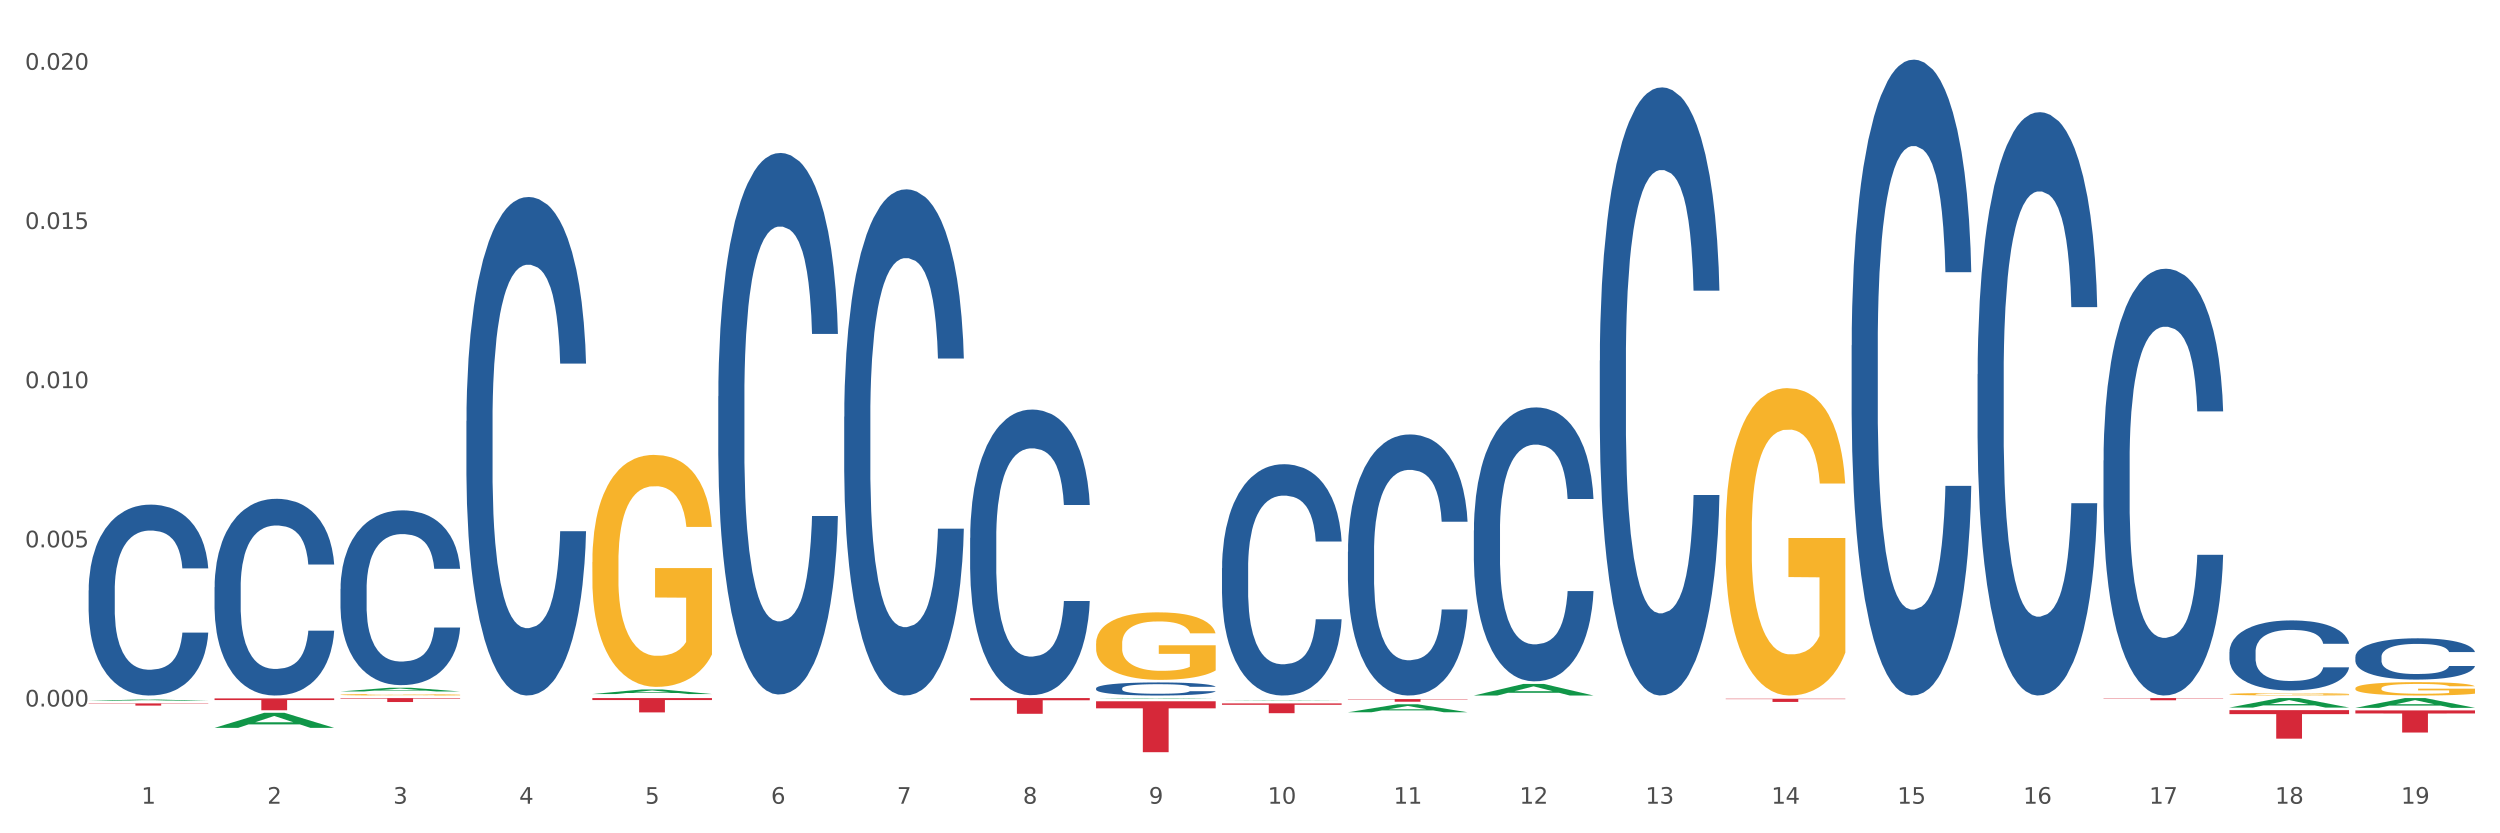 <?xml version="1.0" encoding="utf-8" standalone="no"?>
<!DOCTYPE svg PUBLIC "-//W3C//DTD SVG 1.1//EN"
  "http://www.w3.org/Graphics/SVG/1.1/DTD/svg11.dtd">
<svg xmlns:xlink="http://www.w3.org/1999/xlink" width="1080pt" height="360pt" viewBox="0 0 1080 360" xmlns="http://www.w3.org/2000/svg" version="1.1">
 <rect x="0" y="0" width="1080" height="360" fill="#333333" stroke="none"/>
 <defs>
  <style type="text/css">*{stroke-linejoin: round; stroke-linecap: butt}</style>
 </defs>
 <g id="figure_1">
  <g id="patch_1">
   <path d="M 0 360 
L 1080 360 
L 1080 0 
L 0 0 
z
" style="fill: #ffffff; stroke: #ffffff; stroke-linejoin: miter"/>
  </g>
  <g id="axes_1">
   <g id="matplotlib.axis_1">
    <g id="xtick_1">
     <g id="text_1">
      <!-- 1 -->
      <g style="fill: #4d4d4d" transform="translate(61.07 347.204) scale(0.096 -0.096)">
       <defs>
        <path id="DejaVuSans-31" d="M 794 531 
L 1825 531 
L 1825 4091 
L 703 3866 
L 703 4441 
L 1819 4666 
L 2450 4666 
L 2450 531 
L 3481 531 
L 3481 0 
L 794 0 
L 794 531 
z
" transform="scale(0.016)"/>
       </defs>
       <use xlink:href="#DejaVuSans-31"/>
      </g>
     </g>
    </g>
    <g id="xtick_2">
     <g id="text_2">
      <!-- 2 -->
      <g style="fill: #4d4d4d" transform="translate(115.472 347.204) scale(0.096 -0.096)">
       <defs>
        <path id="DejaVuSans-32" d="M 1228 531 
L 3431 531 
L 3431 0 
L 469 0 
L 469 531 
Q 828 903 1448 1529 
Q 2069 2156 2228 2338 
Q 2531 2678 2651 2914 
Q 2772 3150 2772 3378 
Q 2772 3750 2511 3984 
Q 2250 4219 1831 4219 
Q 1534 4219 1204 4116 
Q 875 4013 500 3803 
L 500 4441 
Q 881 4594 1212 4672 
Q 1544 4750 1819 4750 
Q 2544 4750 2975 4387 
Q 3406 4025 3406 3419 
Q 3406 3131 3298 2873 
Q 3191 2616 2906 2266 
Q 2828 2175 2409 1742 
Q 1991 1309 1228 531 
z
" transform="scale(0.016)"/>
       </defs>
       <use xlink:href="#DejaVuSans-32"/>
      </g>
     </g>
    </g>
    <g id="xtick_3">
     <g id="text_3">
      <!-- 3 -->
      <g style="fill: #4d4d4d" transform="translate(169.874 347.204) scale(0.096 -0.096)">
       <defs>
        <path id="DejaVuSans-33" d="M 2597 2516 
Q 3050 2419 3304 2112 
Q 3559 1806 3559 1356 
Q 3559 666 3084 287 
Q 2609 -91 1734 -91 
Q 1441 -91 1130 -33 
Q 819 25 488 141 
L 488 750 
Q 750 597 1062 519 
Q 1375 441 1716 441 
Q 2309 441 2620 675 
Q 2931 909 2931 1356 
Q 2931 1769 2642 2001 
Q 2353 2234 1838 2234 
L 1294 2234 
L 1294 2753 
L 1863 2753 
Q 2328 2753 2575 2939 
Q 2822 3125 2822 3475 
Q 2822 3834 2567 4026 
Q 2313 4219 1838 4219 
Q 1578 4219 1281 4162 
Q 984 4106 628 3988 
L 628 4550 
Q 988 4650 1302 4700 
Q 1616 4750 1894 4750 
Q 2613 4750 3031 4423 
Q 3450 4097 3450 3541 
Q 3450 3153 3228 2886 
Q 3006 2619 2597 2516 
z
" transform="scale(0.016)"/>
       </defs>
       <use xlink:href="#DejaVuSans-33"/>
      </g>
     </g>
    </g>
    <g id="xtick_4">
     <g id="text_4">
      <!-- 4 -->
      <g style="fill: #4d4d4d" transform="translate(224.276 347.204) scale(0.096 -0.096)">
       <defs>
        <path id="DejaVuSans-34" d="M 2419 4116 
L 825 1625 
L 2419 1625 
L 2419 4116 
z
M 2253 4666 
L 3047 4666 
L 3047 1625 
L 3713 1625 
L 3713 1100 
L 3047 1100 
L 3047 0 
L 2419 0 
L 2419 1100 
L 313 1100 
L 313 1709 
L 2253 4666 
z
" transform="scale(0.016)"/>
       </defs>
       <use xlink:href="#DejaVuSans-34"/>
      </g>
     </g>
    </g>
    <g id="xtick_5">
     <g id="text_5">
      <!-- 5 -->
      <g style="fill: #4d4d4d" transform="translate(278.678 347.204) scale(0.096 -0.096)">
       <defs>
        <path id="DejaVuSans-35" d="M 691 4666 
L 3169 4666 
L 3169 4134 
L 1269 4134 
L 1269 2991 
Q 1406 3038 1543 3061 
Q 1681 3084 1819 3084 
Q 2600 3084 3056 2656 
Q 3513 2228 3513 1497 
Q 3513 744 3044 326 
Q 2575 -91 1722 -91 
Q 1428 -91 1123 -41 
Q 819 9 494 109 
L 494 744 
Q 775 591 1075 516 
Q 1375 441 1709 441 
Q 2250 441 2565 725 
Q 2881 1009 2881 1497 
Q 2881 1984 2565 2268 
Q 2250 2553 1709 2553 
Q 1456 2553 1204 2497 
Q 953 2441 691 2322 
L 691 4666 
z
" transform="scale(0.016)"/>
       </defs>
       <use xlink:href="#DejaVuSans-35"/>
      </g>
     </g>
    </g>
    <g id="xtick_6">
     <g id="text_6">
      <!-- 6 -->
      <g style="fill: #4d4d4d" transform="translate(333.08 347.204) scale(0.096 -0.096)">
       <defs>
        <path id="DejaVuSans-36" d="M 2113 2584 
Q 1688 2584 1439 2293 
Q 1191 2003 1191 1497 
Q 1191 994 1439 701 
Q 1688 409 2113 409 
Q 2538 409 2786 701 
Q 3034 994 3034 1497 
Q 3034 2003 2786 2293 
Q 2538 2584 2113 2584 
z
M 3366 4563 
L 3366 3988 
Q 3128 4100 2886 4159 
Q 2644 4219 2406 4219 
Q 1781 4219 1451 3797 
Q 1122 3375 1075 2522 
Q 1259 2794 1537 2939 
Q 1816 3084 2150 3084 
Q 2853 3084 3261 2657 
Q 3669 2231 3669 1497 
Q 3669 778 3244 343 
Q 2819 -91 2113 -91 
Q 1303 -91 875 529 
Q 447 1150 447 2328 
Q 447 3434 972 4092 
Q 1497 4750 2381 4750 
Q 2619 4750 2861 4703 
Q 3103 4656 3366 4563 
z
" transform="scale(0.016)"/>
       </defs>
       <use xlink:href="#DejaVuSans-36"/>
      </g>
     </g>
    </g>
    <g id="xtick_7">
     <g id="text_7">
      <!-- 7 -->
      <g style="fill: #4d4d4d" transform="translate(387.482 347.204) scale(0.096 -0.096)">
       <defs>
        <path id="DejaVuSans-37" d="M 525 4666 
L 3525 4666 
L 3525 4397 
L 1831 0 
L 1172 0 
L 2766 4134 
L 525 4134 
L 525 4666 
z
" transform="scale(0.016)"/>
       </defs>
       <use xlink:href="#DejaVuSans-37"/>
      </g>
     </g>
    </g>
    <g id="xtick_8">
     <g id="text_8">
      <!-- 8 -->
      <g style="fill: #4d4d4d" transform="translate(441.884 347.204) scale(0.096 -0.096)">
       <defs>
        <path id="DejaVuSans-38" d="M 2034 2216 
Q 1584 2216 1326 1975 
Q 1069 1734 1069 1313 
Q 1069 891 1326 650 
Q 1584 409 2034 409 
Q 2484 409 2743 651 
Q 3003 894 3003 1313 
Q 3003 1734 2745 1975 
Q 2488 2216 2034 2216 
z
M 1403 2484 
Q 997 2584 770 2862 
Q 544 3141 544 3541 
Q 544 4100 942 4425 
Q 1341 4750 2034 4750 
Q 2731 4750 3128 4425 
Q 3525 4100 3525 3541 
Q 3525 3141 3298 2862 
Q 3072 2584 2669 2484 
Q 3125 2378 3379 2068 
Q 3634 1759 3634 1313 
Q 3634 634 3220 271 
Q 2806 -91 2034 -91 
Q 1263 -91 848 271 
Q 434 634 434 1313 
Q 434 1759 690 2068 
Q 947 2378 1403 2484 
z
M 1172 3481 
Q 1172 3119 1398 2916 
Q 1625 2713 2034 2713 
Q 2441 2713 2670 2916 
Q 2900 3119 2900 3481 
Q 2900 3844 2670 4047 
Q 2441 4250 2034 4250 
Q 1625 4250 1398 4047 
Q 1172 3844 1172 3481 
z
" transform="scale(0.016)"/>
       </defs>
       <use xlink:href="#DejaVuSans-38"/>
      </g>
     </g>
    </g>
    <g id="xtick_9">
     <g id="text_9">
      <!-- 9 -->
      <g style="fill: #4d4d4d" transform="translate(496.286 347.204) scale(0.096 -0.096)">
       <defs>
        <path id="DejaVuSans-39" d="M 703 97 
L 703 672 
Q 941 559 1184 500 
Q 1428 441 1663 441 
Q 2288 441 2617 861 
Q 2947 1281 2994 2138 
Q 2813 1869 2534 1725 
Q 2256 1581 1919 1581 
Q 1219 1581 811 2004 
Q 403 2428 403 3163 
Q 403 3881 828 4315 
Q 1253 4750 1959 4750 
Q 2769 4750 3195 4129 
Q 3622 3509 3622 2328 
Q 3622 1225 3098 567 
Q 2575 -91 1691 -91 
Q 1453 -91 1209 -44 
Q 966 3 703 97 
z
M 1959 2075 
Q 2384 2075 2632 2365 
Q 2881 2656 2881 3163 
Q 2881 3666 2632 3958 
Q 2384 4250 1959 4250 
Q 1534 4250 1286 3958 
Q 1038 3666 1038 3163 
Q 1038 2656 1286 2365 
Q 1534 2075 1959 2075 
z
" transform="scale(0.016)"/>
       </defs>
       <use xlink:href="#DejaVuSans-39"/>
      </g>
     </g>
    </g>
    <g id="xtick_10">
     <g id="text_10">
      <!-- 10 -->
      <g style="fill: #4d4d4d" transform="translate(547.634 347.204) scale(0.096 -0.096)">
       <defs>
        <path id="DejaVuSans-30" d="M 2034 4250 
Q 1547 4250 1301 3770 
Q 1056 3291 1056 2328 
Q 1056 1369 1301 889 
Q 1547 409 2034 409 
Q 2525 409 2770 889 
Q 3016 1369 3016 2328 
Q 3016 3291 2770 3770 
Q 2525 4250 2034 4250 
z
M 2034 4750 
Q 2819 4750 3233 4129 
Q 3647 3509 3647 2328 
Q 3647 1150 3233 529 
Q 2819 -91 2034 -91 
Q 1250 -91 836 529 
Q 422 1150 422 2328 
Q 422 3509 836 4129 
Q 1250 4750 2034 4750 
z
" transform="scale(0.016)"/>
       </defs>
       <use xlink:href="#DejaVuSans-31"/>
       <use xlink:href="#DejaVuSans-30" transform="translate(63.623 0)"/>
      </g>
     </g>
    </g>
    <g id="xtick_11">
     <g id="text_11">
      <!-- 11 -->
      <g style="fill: #4d4d4d" transform="translate(602.035 347.204) scale(0.096 -0.096)">
       <use xlink:href="#DejaVuSans-31"/>
       <use xlink:href="#DejaVuSans-31" transform="translate(63.623 0)"/>
      </g>
     </g>
    </g>
    <g id="xtick_12">
     <g id="text_12">
      <!-- 12 -->
      <g style="fill: #4d4d4d" transform="translate(656.437 347.204) scale(0.096 -0.096)">
       <use xlink:href="#DejaVuSans-31"/>
       <use xlink:href="#DejaVuSans-32" transform="translate(63.623 0)"/>
      </g>
     </g>
    </g>
    <g id="xtick_13">
     <g id="text_13">
      <!-- 13 -->
      <g style="fill: #4d4d4d" transform="translate(710.839 347.204) scale(0.096 -0.096)">
       <use xlink:href="#DejaVuSans-31"/>
       <use xlink:href="#DejaVuSans-33" transform="translate(63.623 0)"/>
      </g>
     </g>
    </g>
    <g id="xtick_14">
     <g id="text_14">
      <!-- 14 -->
      <g style="fill: #4d4d4d" transform="translate(765.241 347.204) scale(0.096 -0.096)">
       <use xlink:href="#DejaVuSans-31"/>
       <use xlink:href="#DejaVuSans-34" transform="translate(63.623 0)"/>
      </g>
     </g>
    </g>
    <g id="xtick_15">
     <g id="text_15">
      <!-- 15 -->
      <g style="fill: #4d4d4d" transform="translate(819.643 347.204) scale(0.096 -0.096)">
       <use xlink:href="#DejaVuSans-31"/>
       <use xlink:href="#DejaVuSans-35" transform="translate(63.623 0)"/>
      </g>
     </g>
    </g>
    <g id="xtick_16">
     <g id="text_16">
      <!-- 16 -->
      <g style="fill: #4d4d4d" transform="translate(874.045 347.204) scale(0.096 -0.096)">
       <use xlink:href="#DejaVuSans-31"/>
       <use xlink:href="#DejaVuSans-36" transform="translate(63.623 0)"/>
      </g>
     </g>
    </g>
    <g id="xtick_17">
     <g id="text_17">
      <!-- 17 -->
      <g style="fill: #4d4d4d" transform="translate(928.447 347.204) scale(0.096 -0.096)">
       <use xlink:href="#DejaVuSans-31"/>
       <use xlink:href="#DejaVuSans-37" transform="translate(63.623 0)"/>
      </g>
     </g>
    </g>
    <g id="xtick_18">
     <g id="text_18">
      <!-- 18 -->
      <g style="fill: #4d4d4d" transform="translate(982.849 347.204) scale(0.096 -0.096)">
       <use xlink:href="#DejaVuSans-31"/>
       <use xlink:href="#DejaVuSans-38" transform="translate(63.623 0)"/>
      </g>
     </g>
    </g>
    <g id="xtick_19">
     <g id="text_19">
      <!-- 19 -->
      <g style="fill: #4d4d4d" transform="translate(1037.251 347.204) scale(0.096 -0.096)">
       <use xlink:href="#DejaVuSans-31"/>
       <use xlink:href="#DejaVuSans-39" transform="translate(63.623 0)"/>
      </g>
     </g>
    </g>
    <g id="xtick_20"/>
    <g id="xtick_21"/>
    <g id="xtick_22"/>
    <g id="xtick_23"/>
    <g id="xtick_24"/>
    <g id="xtick_25"/>
    <g id="xtick_26"/>
    <g id="xtick_27"/>
    <g id="xtick_28"/>
    <g id="xtick_29"/>
    <g id="xtick_30"/>
    <g id="xtick_31"/>
    <g id="xtick_32"/>
    <g id="xtick_33"/>
    <g id="xtick_34"/>
    <g id="xtick_35"/>
    <g id="xtick_36"/>
    <g id="xtick_37"/>
   </g>
   <g id="matplotlib.axis_2">
    <g id="ytick_1">
     <g id="text_20">
      <!-- 0.000 -->
      <g style="fill: #4d4d4d" transform="translate(10.8 305.217) scale(0.096 -0.096)">
       <defs>
        <path id="DejaVuSans-2e" d="M 684 794 
L 1344 794 
L 1344 0 
L 684 0 
L 684 794 
z
" transform="scale(0.016)"/>
       </defs>
       <use xlink:href="#DejaVuSans-30"/>
       <use xlink:href="#DejaVuSans-2e" transform="translate(63.623 0)"/>
       <use xlink:href="#DejaVuSans-30" transform="translate(95.41 0)"/>
       <use xlink:href="#DejaVuSans-30" transform="translate(159.033 0)"/>
       <use xlink:href="#DejaVuSans-30" transform="translate(222.656 0)"/>
      </g>
     </g>
    </g>
    <g id="ytick_2">
     <g id="text_21">
      <!-- 0.005 -->
      <g style="fill: #4d4d4d" transform="translate(10.8 236.446) scale(0.096 -0.096)">
       <use xlink:href="#DejaVuSans-30"/>
       <use xlink:href="#DejaVuSans-2e" transform="translate(63.623 0)"/>
       <use xlink:href="#DejaVuSans-30" transform="translate(95.41 0)"/>
       <use xlink:href="#DejaVuSans-30" transform="translate(159.033 0)"/>
       <use xlink:href="#DejaVuSans-35" transform="translate(222.656 0)"/>
      </g>
     </g>
    </g>
    <g id="ytick_3">
     <g id="text_22">
      <!-- 0.010 -->
      <g style="fill: #4d4d4d" transform="translate(10.8 167.676) scale(0.096 -0.096)">
       <use xlink:href="#DejaVuSans-30"/>
       <use xlink:href="#DejaVuSans-2e" transform="translate(63.623 0)"/>
       <use xlink:href="#DejaVuSans-30" transform="translate(95.41 0)"/>
       <use xlink:href="#DejaVuSans-31" transform="translate(159.033 0)"/>
       <use xlink:href="#DejaVuSans-30" transform="translate(222.656 0)"/>
      </g>
     </g>
    </g>
    <g id="ytick_4">
     <g id="text_23">
      <!-- 0.015 -->
      <g style="fill: #4d4d4d" transform="translate(10.8 98.905) scale(0.096 -0.096)">
       <use xlink:href="#DejaVuSans-30"/>
       <use xlink:href="#DejaVuSans-2e" transform="translate(63.623 0)"/>
       <use xlink:href="#DejaVuSans-30" transform="translate(95.41 0)"/>
       <use xlink:href="#DejaVuSans-31" transform="translate(159.033 0)"/>
       <use xlink:href="#DejaVuSans-35" transform="translate(222.656 0)"/>
      </g>
     </g>
    </g>
    <g id="ytick_5">
     <g id="text_24">
      <!-- 0.020 -->
      <g style="fill: #4d4d4d" transform="translate(10.8 30.135) scale(0.096 -0.096)">
       <use xlink:href="#DejaVuSans-30"/>
       <use xlink:href="#DejaVuSans-2e" transform="translate(63.623 0)"/>
       <use xlink:href="#DejaVuSans-30" transform="translate(95.41 0)"/>
       <use xlink:href="#DejaVuSans-32" transform="translate(159.033 0)"/>
       <use xlink:href="#DejaVuSans-30" transform="translate(222.656 0)"/>
      </g>
     </g>
    </g>
    <g id="ytick_6"/>
    <g id="ytick_7"/>
    <g id="ytick_8"/>
    <g id="ytick_9"/>
   </g>
   <g id="PolyCollection_1">
    <path d="M 38.283 302.767 
L 38.336 302.767 
L 59.648 302.202 
L 68.493 302.201 
L 89.965 302.768 
L 79.735 302.768 
L 75.1 302.636 
L 53.095 302.636 
L 52.935 302.638 
L 48.46 302.768 
L 38.283 302.768 
L 38.283 302.767 
L 55.865 302.557 
L 72.329 302.557 
L 64.177 302.322 
L 64.071 302.321 
L 63.964 302.323 
L 55.812 302.557 
L 55.865 302.557 
L 38.283 302.767 
z
" clip-path="url(#p98a0909db5)" style="fill: #109648"/>
    <path d="M 691.106 155.791 
L 691.168 155.551 
L 691.168 148.833 
L 691.351 139.716 
L 692.023 122.921 
L 692.878 110.205 
L 694.344 95.33 
L 695.138 89.092 
L 696.177 82.134 
L 698.315 70.858 
L 700.759 61.261 
L 702.469 55.982 
L 703.752 52.623 
L 706.623 46.625 
L 708.273 43.986 
L 709.983 41.827 
L 711.449 40.387 
L 713.893 38.708 
L 715.848 37.988 
L 718.108 37.748 
L 720.002 37.988 
L 722.507 38.948 
L 726.172 41.827 
L 727.577 43.506 
L 729.471 46.385 
L 731.426 50.224 
L 733.014 54.063 
L 734.847 59.581 
L 736.74 66.779 
L 738.573 75.896 
L 739.856 84.294 
L 740.895 93.171 
L 741.811 103.967 
L 742.483 115.724 
L 742.788 125.561 
L 731.609 125.561 
L 731.303 116.683 
L 730.693 107.086 
L 730.082 100.608 
L 729.41 95.33 
L 728.371 89.332 
L 727.455 85.493 
L 725.928 80.935 
L 724.522 78.055 
L 723.362 76.376 
L 721.957 74.936 
L 718.963 73.497 
L 716.825 73.497 
L 715.481 73.977 
L 713.832 75.176 
L 712.427 76.856 
L 710.777 79.735 
L 709.494 82.854 
L 708.212 86.933 
L 707.478 89.812 
L 706.379 95.09 
L 705.646 99.409 
L 704.668 106.846 
L 704.119 112.125 
L 703.141 125.801 
L 702.713 135.877 
L 702.53 142.835 
L 702.408 150.513 
L 702.408 187.941 
L 702.775 204.736 
L 703.08 211.934 
L 703.569 220.091 
L 704.485 230.648 
L 705.829 240.965 
L 707.234 248.402 
L 708.395 252.961 
L 709.494 256.32 
L 710.594 258.959 
L 711.938 261.358 
L 713.038 262.798 
L 714.687 264.237 
L 716.642 264.957 
L 718.169 264.957 
L 721.285 263.758 
L 722.69 262.558 
L 724.034 260.879 
L 725.5 258.239 
L 726.661 255.36 
L 727.333 253.201 
L 728.432 248.642 
L 729.287 243.844 
L 730.021 238.326 
L 730.509 233.527 
L 731.059 226.329 
L 731.487 218.172 
L 731.609 213.853 
L 742.788 213.853 
L 742.544 222.49 
L 742.116 230.888 
L 741.261 242.164 
L 740.589 248.642 
L 739.551 256.56 
L 738.451 263.278 
L 736.924 270.715 
L 735.519 276.234 
L 734.052 281.032 
L 732.464 285.351 
L 729.593 291.349 
L 728.554 293.029 
L 726.355 295.908 
L 724.645 297.587 
L 722.14 299.267 
L 719.574 300.226 
L 716.886 300.466 
L 714.504 299.986 
L 711.877 298.547 
L 710.227 297.107 
L 708.395 294.948 
L 706.257 291.589 
L 704.241 287.51 
L 702.347 282.712 
L 700.575 277.193 
L 698.926 270.955 
L 696.788 260.639 
L 695.199 250.562 
L 694.039 241.205 
L 693.245 233.287 
L 692.45 223.21 
L 692.023 216.252 
L 691.351 199.458 
L 691.106 183.863 
L 691.106 155.791 
z
" clip-path="url(#p98a0909db5)" style="fill: #255c99"/>
    <path d="M 147.087 300.117 
L 147.148 300.117 
L 147.148 300.095 
L 147.27 300.077 
L 147.88 300.033 
L 148.795 299.996 
L 149.467 299.976 
L 150.138 299.96 
L 150.931 299.944 
L 151.907 299.928 
L 153.677 299.903 
L 154.775 299.891 
L 156.118 299.878 
L 158.558 299.859 
L 160.328 299.848 
L 162.158 299.839 
L 165.148 299.829 
L 167.101 299.824 
L 169.175 299.82 
L 171.677 299.818 
L 173.569 299.817 
L 177.718 299.819 
L 181.257 299.825 
L 182.965 299.829 
L 185.162 299.836 
L 186.321 299.841 
L 188.213 299.85 
L 190.165 299.862 
L 191.508 299.873 
L 193.521 299.893 
L 195.047 299.913 
L 196.45 299.938 
L 197.182 299.955 
L 197.731 299.971 
L 198.22 299.99 
L 198.708 300.019 
L 187.725 300.019 
L 187.297 299.998 
L 186.626 299.979 
L 185.65 299.96 
L 184.796 299.948 
L 183.331 299.933 
L 181.989 299.923 
L 180.586 299.916 
L 178.877 299.91 
L 177.535 299.907 
L 175.643 299.905 
L 171.921 299.906 
L 169.419 299.91 
L 167.711 299.916 
L 166.613 299.922 
L 165.636 299.928 
L 164.538 299.936 
L 163.257 299.948 
L 162.341 299.96 
L 161.426 299.974 
L 160.694 299.988 
L 160.023 300.005 
L 159.473 300.022 
L 159.046 300.041 
L 158.68 300.063 
L 158.375 300.101 
L 158.375 300.182 
L 158.497 300.2 
L 158.802 300.224 
L 159.168 300.243 
L 159.779 300.265 
L 160.328 300.28 
L 161.365 300.301 
L 162.524 300.319 
L 163.44 300.33 
L 164.355 300.339 
L 165.941 300.352 
L 167.711 300.363 
L 169.236 300.37 
L 171.311 300.376 
L 172.714 300.378 
L 173.935 300.379 
L 176.924 300.379 
L 179.06 300.377 
L 181.44 300.373 
L 183.27 300.368 
L 184.796 300.361 
L 186.504 300.351 
L 187.603 300.341 
L 187.603 300.217 
L 174.179 300.216 
L 174.179 300.134 
L 198.769 300.134 
L 198.769 300.376 
L 197.731 300.388 
L 196.572 300.399 
L 195.352 300.409 
L 193.521 300.422 
L 191.325 300.434 
L 189.372 300.442 
L 187.297 300.449 
L 184.857 300.456 
L 181.684 300.461 
L 179.731 300.464 
L 177.291 300.466 
L 174.423 300.466 
L 171.921 300.465 
L 169.48 300.462 
L 166.918 300.457 
L 164.416 300.449 
L 162.524 300.441 
L 160.633 300.432 
L 158.619 300.419 
L 157.033 300.408 
L 155.812 300.397 
L 154.47 300.383 
L 153.006 300.365 
L 151.907 300.349 
L 150.931 300.333 
L 149.894 300.312 
L 149.162 300.293 
L 148.429 300.27 
L 148.002 300.253 
L 147.514 300.226 
L 147.148 300.189 
L 147.087 300.117 
z
" clip-path="url(#p98a0909db5)" style="fill: #f7b32b"/>
    <path d="M 582.303 238.354 
L 582.364 238.251 
L 582.364 235.367 
L 582.547 231.453 
L 583.219 224.242 
L 584.074 218.783 
L 585.54 212.397 
L 586.334 209.719 
L 587.373 206.731 
L 589.511 201.89 
L 591.955 197.77 
L 593.665 195.504 
L 594.948 194.062 
L 597.819 191.487 
L 599.469 190.354 
L 601.179 189.427 
L 602.645 188.809 
L 605.089 188.087 
L 607.044 187.778 
L 609.304 187.675 
L 611.198 187.778 
L 613.703 188.19 
L 617.368 189.427 
L 618.773 190.148 
L 620.667 191.384 
L 622.622 193.032 
L 624.21 194.68 
L 626.043 197.049 
L 627.937 200.139 
L 629.769 204.053 
L 631.052 207.658 
L 632.091 211.47 
L 633.007 216.105 
L 633.679 221.152 
L 633.984 225.375 
L 622.805 225.375 
L 622.5 221.564 
L 621.889 217.444 
L 621.278 214.663 
L 620.606 212.397 
L 619.567 209.822 
L 618.651 208.173 
L 617.124 206.216 
L 615.719 204.98 
L 614.558 204.259 
L 613.153 203.641 
L 610.159 203.023 
L 608.021 203.023 
L 606.677 203.229 
L 605.028 203.744 
L 603.623 204.465 
L 601.973 205.701 
L 600.691 207.04 
L 599.408 208.792 
L 598.675 210.028 
L 597.575 212.294 
L 596.842 214.148 
L 595.864 217.341 
L 595.315 219.607 
L 594.337 225.478 
L 593.91 229.805 
L 593.726 232.792 
L 593.604 236.088 
L 593.604 252.157 
L 593.971 259.367 
L 594.276 262.457 
L 594.765 265.959 
L 595.681 270.492 
L 597.025 274.921 
L 598.43 278.114 
L 599.591 280.071 
L 600.691 281.513 
L 601.79 282.646 
L 603.134 283.676 
L 604.234 284.294 
L 605.883 284.912 
L 607.838 285.221 
L 609.365 285.221 
L 612.481 284.706 
L 613.886 284.191 
L 615.23 283.47 
L 616.696 282.337 
L 617.857 281.101 
L 618.529 280.174 
L 619.628 278.217 
L 620.484 276.157 
L 621.217 273.788 
L 621.705 271.728 
L 622.255 268.638 
L 622.683 265.135 
L 622.805 263.281 
L 633.984 263.281 
L 633.74 266.989 
L 633.312 270.595 
L 632.457 275.436 
L 631.785 278.217 
L 630.747 281.616 
L 629.647 284.5 
L 628.12 287.694 
L 626.715 290.063 
L 625.249 292.123 
L 623.66 293.977 
L 620.789 296.552 
L 619.75 297.273 
L 617.551 298.509 
L 615.841 299.23 
L 613.336 299.951 
L 610.77 300.363 
L 608.082 300.466 
L 605.7 300.26 
L 603.073 299.642 
L 601.424 299.024 
L 599.591 298.097 
L 597.453 296.655 
L 595.437 294.904 
L 593.543 292.844 
L 591.771 290.475 
L 590.122 287.797 
L 587.984 283.367 
L 586.396 279.041 
L 585.235 275.024 
L 584.441 271.625 
L 583.646 267.299 
L 583.219 264.311 
L 582.547 257.101 
L 582.303 250.406 
L 582.303 238.354 
z
" clip-path="url(#p98a0909db5)" style="fill: #255c99"/>
    <path d="M 527.901 245.434 
L 527.962 245.343 
L 527.962 242.788 
L 528.145 239.32 
L 528.817 232.931 
L 529.672 228.094 
L 531.138 222.436 
L 531.932 220.063 
L 532.971 217.417 
L 535.109 213.127 
L 537.553 209.477 
L 539.263 207.469 
L 540.546 206.191 
L 543.417 203.91 
L 545.067 202.906 
L 546.777 202.084 
L 548.243 201.537 
L 550.687 200.898 
L 552.642 200.624 
L 554.902 200.533 
L 556.796 200.624 
L 559.301 200.989 
L 562.966 202.084 
L 564.371 202.723 
L 566.265 203.818 
L 568.22 205.278 
L 569.808 206.739 
L 571.641 208.838 
L 573.535 211.576 
L 575.367 215.044 
L 576.65 218.238 
L 577.689 221.615 
L 578.605 225.721 
L 579.277 230.193 
L 579.582 233.935 
L 568.403 233.935 
L 568.098 230.558 
L 567.487 226.908 
L 566.876 224.444 
L 566.204 222.436 
L 565.165 220.154 
L 564.249 218.694 
L 562.722 216.96 
L 561.317 215.865 
L 560.156 215.226 
L 558.751 214.679 
L 555.757 214.131 
L 553.619 214.131 
L 552.275 214.314 
L 550.626 214.77 
L 549.221 215.409 
L 547.571 216.504 
L 546.289 217.69 
L 545.006 219.242 
L 544.273 220.337 
L 543.173 222.345 
L 542.44 223.987 
L 541.462 226.817 
L 540.913 228.824 
L 539.935 234.026 
L 539.508 237.86 
L 539.324 240.506 
L 539.202 243.427 
L 539.202 257.664 
L 539.569 264.052 
L 539.874 266.79 
L 540.363 269.893 
L 541.279 273.909 
L 542.623 277.833 
L 544.028 280.662 
L 545.189 282.396 
L 546.289 283.674 
L 547.388 284.678 
L 548.732 285.59 
L 549.832 286.138 
L 551.481 286.685 
L 553.436 286.959 
L 554.963 286.959 
L 558.079 286.503 
L 559.484 286.047 
L 560.828 285.408 
L 562.294 284.404 
L 563.455 283.309 
L 564.127 282.487 
L 565.226 280.753 
L 566.082 278.928 
L 566.815 276.829 
L 567.303 275.004 
L 567.853 272.266 
L 568.281 269.163 
L 568.403 267.52 
L 579.582 267.52 
L 579.338 270.806 
L 578.91 274 
L 578.055 278.289 
L 577.383 280.753 
L 576.345 283.765 
L 575.245 286.32 
L 573.718 289.15 
L 572.313 291.249 
L 570.847 293.074 
L 569.258 294.717 
L 566.387 296.998 
L 565.349 297.637 
L 563.149 298.732 
L 561.439 299.371 
L 558.934 300.01 
L 556.368 300.375 
L 553.68 300.466 
L 551.298 300.284 
L 548.671 299.736 
L 547.022 299.189 
L 545.189 298.367 
L 543.051 297.089 
L 541.035 295.538 
L 539.141 293.713 
L 537.369 291.614 
L 535.72 289.241 
L 533.582 285.316 
L 531.994 281.483 
L 530.833 277.924 
L 530.039 274.912 
L 529.245 271.079 
L 528.817 268.433 
L 528.145 262.044 
L 527.901 256.112 
L 527.901 245.434 
z
" clip-path="url(#p98a0909db5)" style="fill: #255c99"/>
    <path d="M 473.499 297.351 
L 473.56 297.346 
L 473.56 297.201 
L 473.743 297.005 
L 474.415 296.643 
L 475.27 296.369 
L 476.736 296.049 
L 477.531 295.915 
L 478.569 295.765 
L 480.707 295.522 
L 483.151 295.316 
L 484.861 295.202 
L 486.144 295.13 
L 489.015 295 
L 490.665 294.944 
L 492.375 294.897 
L 493.841 294.866 
L 496.285 294.83 
L 498.24 294.814 
L 500.5 294.809 
L 502.394 294.814 
L 504.899 294.835 
L 508.564 294.897 
L 509.969 294.933 
L 511.863 294.995 
L 513.818 295.078 
L 515.406 295.161 
L 517.239 295.279 
L 519.133 295.434 
L 520.965 295.631 
L 522.248 295.812 
L 523.287 296.003 
L 524.203 296.235 
L 524.875 296.488 
L 525.18 296.7 
L 514.001 296.7 
L 513.696 296.509 
L 513.085 296.302 
L 512.474 296.163 
L 511.802 296.049 
L 510.763 295.92 
L 509.847 295.837 
L 508.32 295.739 
L 506.915 295.677 
L 505.754 295.641 
L 504.349 295.61 
L 501.356 295.579 
L 499.217 295.579 
L 497.873 295.589 
L 496.224 295.615 
L 494.819 295.651 
L 493.169 295.713 
L 491.887 295.781 
L 490.604 295.868 
L 489.871 295.93 
L 488.771 296.044 
L 488.038 296.137 
L 487.061 296.297 
L 486.511 296.411 
L 485.533 296.705 
L 485.106 296.922 
L 484.922 297.072 
L 484.8 297.237 
L 484.8 298.043 
L 485.167 298.405 
L 485.472 298.56 
L 485.961 298.736 
L 486.877 298.963 
L 488.221 299.185 
L 489.626 299.345 
L 490.787 299.443 
L 491.887 299.516 
L 492.986 299.572 
L 494.33 299.624 
L 495.43 299.655 
L 497.079 299.686 
L 499.034 299.702 
L 500.561 299.702 
L 503.677 299.676 
L 505.082 299.65 
L 506.426 299.614 
L 507.892 299.557 
L 509.053 299.495 
L 509.725 299.448 
L 510.824 299.35 
L 511.68 299.247 
L 512.413 299.128 
L 512.901 299.025 
L 513.451 298.87 
L 513.879 298.694 
L 514.001 298.601 
L 525.18 298.601 
L 524.936 298.787 
L 524.508 298.968 
L 523.653 299.211 
L 522.981 299.35 
L 521.943 299.521 
L 520.843 299.665 
L 519.316 299.826 
L 517.911 299.944 
L 516.445 300.048 
L 514.856 300.141 
L 511.985 300.27 
L 510.947 300.306 
L 508.747 300.368 
L 507.037 300.404 
L 504.532 300.44 
L 501.966 300.461 
L 499.278 300.466 
L 496.896 300.456 
L 494.269 300.425 
L 492.62 300.394 
L 490.787 300.347 
L 488.649 300.275 
L 486.633 300.187 
L 484.739 300.084 
L 482.968 299.965 
L 481.318 299.831 
L 479.18 299.609 
L 477.592 299.392 
L 476.431 299.19 
L 475.637 299.02 
L 474.843 298.803 
L 474.415 298.653 
L 473.743 298.291 
L 473.499 297.955 
L 473.499 297.351 
z
" clip-path="url(#p98a0909db5)" style="fill: #255c99"/>
    <path d="M 419.097 232.369 
L 419.158 232.257 
L 419.158 229.102 
L 419.341 224.819 
L 420.013 216.931 
L 420.868 210.959 
L 422.334 203.972 
L 423.129 201.043 
L 424.167 197.775 
L 426.305 192.478 
L 428.749 187.971 
L 430.459 185.492 
L 431.742 183.914 
L 434.613 181.097 
L 436.263 179.858 
L 437.973 178.843 
L 439.44 178.167 
L 441.883 177.379 
L 443.838 177.04 
L 446.098 176.928 
L 447.992 177.04 
L 450.497 177.491 
L 454.162 178.843 
L 455.567 179.632 
L 457.461 180.984 
L 459.416 182.787 
L 461.004 184.59 
L 462.837 187.182 
L 464.731 190.563 
L 466.563 194.845 
L 467.846 198.789 
L 468.885 202.958 
L 469.801 208.029 
L 470.473 213.551 
L 470.779 218.171 
L 459.599 218.171 
L 459.294 214.002 
L 458.683 209.494 
L 458.072 206.452 
L 457.4 203.972 
L 456.361 201.155 
L 455.445 199.352 
L 453.918 197.211 
L 452.513 195.859 
L 451.352 195.07 
L 449.947 194.394 
L 446.954 193.718 
L 444.815 193.718 
L 443.471 193.943 
L 441.822 194.507 
L 440.417 195.296 
L 438.768 196.648 
L 437.485 198.113 
L 436.202 200.028 
L 435.469 201.381 
L 434.369 203.86 
L 433.636 205.888 
L 432.659 209.381 
L 432.109 211.861 
L 431.131 218.284 
L 430.704 223.016 
L 430.52 226.284 
L 430.398 229.89 
L 430.398 247.469 
L 430.765 255.357 
L 431.07 258.738 
L 431.559 262.569 
L 432.475 267.528 
L 433.819 272.373 
L 435.224 275.866 
L 436.385 278.007 
L 437.485 279.585 
L 438.584 280.825 
L 439.928 281.951 
L 441.028 282.627 
L 442.677 283.304 
L 444.632 283.642 
L 446.159 283.642 
L 449.275 283.078 
L 450.68 282.515 
L 452.024 281.726 
L 453.49 280.486 
L 454.651 279.134 
L 455.323 278.12 
L 456.422 275.979 
L 457.278 273.725 
L 458.011 271.133 
L 458.5 268.88 
L 459.049 265.499 
L 459.477 261.668 
L 459.599 259.639 
L 470.779 259.639 
L 470.534 263.696 
L 470.107 267.64 
L 469.251 272.936 
L 468.579 275.979 
L 467.541 279.698 
L 466.441 282.853 
L 464.914 286.346 
L 463.509 288.938 
L 462.043 291.192 
L 460.454 293.22 
L 457.583 296.037 
L 456.545 296.826 
L 454.345 298.178 
L 452.635 298.967 
L 450.13 299.756 
L 447.564 300.207 
L 444.877 300.319 
L 442.494 300.094 
L 439.867 299.418 
L 438.218 298.742 
L 436.385 297.727 
L 434.247 296.15 
L 432.231 294.234 
L 430.337 291.98 
L 428.566 289.389 
L 426.916 286.459 
L 424.778 281.613 
L 423.19 276.88 
L 422.029 272.486 
L 421.235 268.767 
L 420.441 264.034 
L 420.013 260.766 
L 419.341 252.878 
L 419.097 245.554 
L 419.097 232.369 
z
" clip-path="url(#p98a0909db5)" style="fill: #255c99"/>
    <path d="M 799.91 149.189 
L 799.971 148.938 
L 799.971 141.914 
L 800.155 132.381 
L 800.827 114.82 
L 801.682 101.523 
L 803.148 85.969 
L 803.942 79.446 
L 804.981 72.171 
L 807.119 60.38 
L 809.563 50.345 
L 811.273 44.826 
L 812.556 41.314 
L 815.427 35.042 
L 817.077 32.282 
L 818.787 30.024 
L 820.253 28.519 
L 822.697 26.763 
L 824.652 26.01 
L 826.912 25.759 
L 828.806 26.01 
L 831.31 27.014 
L 834.976 30.024 
L 836.381 31.78 
L 838.275 34.791 
L 840.23 38.805 
L 841.818 42.819 
L 843.651 48.589 
L 845.544 56.115 
L 847.377 65.648 
L 848.66 74.429 
L 849.698 83.711 
L 850.615 95.001 
L 851.287 107.293 
L 851.592 117.579 
L 840.413 117.579 
L 840.107 108.297 
L 839.496 98.262 
L 838.886 91.488 
L 838.214 85.969 
L 837.175 79.697 
L 836.259 75.683 
L 834.731 70.917 
L 833.326 67.906 
L 832.166 66.15 
L 830.761 64.645 
L 827.767 63.14 
L 825.629 63.14 
L 824.285 63.641 
L 822.636 64.896 
L 821.231 66.652 
L 819.581 69.662 
L 818.298 72.924 
L 817.015 77.189 
L 816.282 80.199 
L 815.183 85.718 
L 814.45 90.234 
L 813.472 98.011 
L 812.922 103.53 
L 811.945 117.83 
L 811.517 128.367 
L 811.334 135.642 
L 811.212 143.67 
L 811.212 182.806 
L 811.578 200.368 
L 811.884 207.894 
L 812.373 216.424 
L 813.289 227.462 
L 814.633 238.25 
L 816.038 246.027 
L 817.199 250.793 
L 818.298 254.305 
L 819.398 257.065 
L 820.742 259.574 
L 821.842 261.079 
L 823.491 262.584 
L 825.446 263.337 
L 826.973 263.337 
L 830.089 262.083 
L 831.494 260.828 
L 832.838 259.072 
L 834.304 256.312 
L 835.465 253.302 
L 836.137 251.044 
L 837.236 246.277 
L 838.091 241.26 
L 838.824 235.49 
L 839.313 230.472 
L 839.863 222.946 
L 840.291 214.417 
L 840.413 209.901 
L 851.592 209.901 
L 851.348 218.932 
L 850.92 227.713 
L 850.065 239.504 
L 849.393 246.277 
L 848.354 254.556 
L 847.255 261.581 
L 845.728 269.358 
L 844.323 275.128 
L 842.856 280.145 
L 841.268 284.661 
L 838.397 290.933 
L 837.358 292.689 
L 835.159 295.7 
L 833.449 297.456 
L 830.944 299.212 
L 828.378 300.215 
L 825.69 300.466 
L 823.308 299.964 
L 820.681 298.459 
L 819.031 296.954 
L 817.199 294.696 
L 815.061 291.184 
L 813.045 286.919 
L 811.151 281.902 
L 809.379 276.131 
L 807.73 269.609 
L 805.592 258.821 
L 804.003 248.284 
L 802.843 238.5 
L 802.048 230.222 
L 801.254 219.685 
L 800.827 212.41 
L 800.155 194.848 
L 799.91 178.542 
L 799.91 149.189 
z
" clip-path="url(#p98a0909db5)" style="fill: #255c99"/>
    <path d="M 364.695 180.042 
L 364.756 179.842 
L 364.756 174.25 
L 364.939 166.661 
L 365.611 152.682 
L 366.466 142.097 
L 367.932 129.715 
L 368.727 124.523 
L 369.765 118.731 
L 371.903 109.345 
L 374.347 101.356 
L 376.057 96.963 
L 377.34 94.167 
L 380.211 89.174 
L 381.861 86.977 
L 383.571 85.18 
L 385.038 83.982 
L 387.481 82.584 
L 389.436 81.985 
L 391.696 81.785 
L 393.59 81.985 
L 396.095 82.784 
L 399.76 85.18 
L 401.165 86.578 
L 403.059 88.975 
L 405.014 92.17 
L 406.602 95.365 
L 408.435 99.959 
L 410.329 105.95 
L 412.161 113.539 
L 413.444 120.529 
L 414.483 127.918 
L 415.399 136.905 
L 416.071 146.69 
L 416.377 154.878 
L 405.197 154.878 
L 404.892 147.489 
L 404.281 139.501 
L 403.67 134.109 
L 402.998 129.715 
L 401.959 124.722 
L 401.043 121.527 
L 399.516 117.733 
L 398.111 115.336 
L 396.95 113.938 
L 395.545 112.74 
L 392.552 111.542 
L 390.413 111.542 
L 389.069 111.941 
L 387.42 112.94 
L 386.015 114.338 
L 384.366 116.734 
L 383.083 119.33 
L 381.8 122.725 
L 381.067 125.122 
L 379.967 129.515 
L 379.234 133.11 
L 378.257 139.301 
L 377.707 143.695 
L 376.729 155.078 
L 376.302 163.466 
L 376.118 169.257 
L 375.996 175.648 
L 375.996 206.803 
L 376.363 220.782 
L 376.668 226.774 
L 377.157 233.564 
L 378.073 242.351 
L 379.417 250.938 
L 380.822 257.129 
L 381.983 260.924 
L 383.083 263.72 
L 384.182 265.917 
L 385.526 267.914 
L 386.626 269.112 
L 388.275 270.31 
L 390.23 270.909 
L 391.757 270.909 
L 394.873 269.911 
L 396.278 268.912 
L 397.622 267.514 
L 399.088 265.317 
L 400.249 262.921 
L 400.921 261.124 
L 402.02 257.329 
L 402.876 253.335 
L 403.609 248.742 
L 404.098 244.747 
L 404.647 238.756 
L 405.075 231.966 
L 405.197 228.371 
L 416.377 228.371 
L 416.132 235.561 
L 415.705 242.551 
L 414.849 251.937 
L 414.177 257.329 
L 413.139 263.919 
L 412.039 269.511 
L 410.512 275.702 
L 409.107 280.296 
L 407.641 284.29 
L 406.052 287.885 
L 403.181 292.877 
L 402.143 294.275 
L 399.943 296.672 
L 398.233 298.07 
L 395.728 299.468 
L 393.162 300.266 
L 390.475 300.466 
L 388.092 300.067 
L 385.465 298.869 
L 383.816 297.67 
L 381.983 295.873 
L 379.845 293.077 
L 377.829 289.682 
L 375.935 285.688 
L 374.164 281.094 
L 372.514 275.902 
L 370.376 267.315 
L 368.788 258.927 
L 367.627 251.138 
L 366.833 244.548 
L 366.039 236.16 
L 365.611 230.368 
L 364.939 216.389 
L 364.695 203.408 
L 364.695 180.042 
z
" clip-path="url(#p98a0909db5)" style="fill: #255c99"/>
    <path d="M 201.489 181.868 
L 201.55 181.671 
L 201.55 176.164 
L 201.733 168.69 
L 202.405 154.922 
L 203.26 144.498 
L 204.727 132.304 
L 205.521 127.19 
L 206.559 121.486 
L 208.697 112.242 
L 211.141 104.375 
L 212.852 100.048 
L 214.134 97.295 
L 217.006 92.378 
L 218.655 90.214 
L 220.366 88.444 
L 221.832 87.264 
L 224.275 85.887 
L 226.23 85.297 
L 228.49 85.1 
L 230.384 85.297 
L 232.889 86.084 
L 236.554 88.444 
L 237.959 89.821 
L 239.853 92.181 
L 241.808 95.328 
L 243.396 98.475 
L 245.229 102.998 
L 247.123 108.899 
L 248.956 116.373 
L 250.238 123.257 
L 251.277 130.534 
L 252.193 139.384 
L 252.865 149.022 
L 253.171 157.086 
L 241.991 157.086 
L 241.686 149.809 
L 241.075 141.941 
L 240.464 136.631 
L 239.792 132.304 
L 238.754 127.387 
L 237.837 124.24 
L 236.31 120.503 
L 234.905 118.143 
L 233.744 116.766 
L 232.339 115.586 
L 229.346 114.406 
L 227.208 114.406 
L 225.864 114.799 
L 224.214 115.783 
L 222.809 117.159 
L 221.16 119.52 
L 219.877 122.076 
L 218.594 125.42 
L 217.861 127.78 
L 216.761 132.107 
L 216.028 135.647 
L 215.051 141.745 
L 214.501 146.072 
L 213.524 157.282 
L 213.096 165.543 
L 212.913 171.247 
L 212.79 177.541 
L 212.79 208.223 
L 213.157 221.99 
L 213.462 227.891 
L 213.951 234.578 
L 214.867 243.232 
L 216.211 251.689 
L 217.617 257.786 
L 218.777 261.523 
L 219.877 264.277 
L 220.976 266.44 
L 222.32 268.407 
L 223.42 269.587 
L 225.069 270.767 
L 227.024 271.357 
L 228.552 271.357 
L 231.667 270.374 
L 233.072 269.391 
L 234.416 268.014 
L 235.882 265.85 
L 237.043 263.49 
L 237.715 261.72 
L 238.815 257.983 
L 239.67 254.049 
L 240.403 249.526 
L 240.892 245.592 
L 241.441 239.692 
L 241.869 233.005 
L 241.991 229.464 
L 253.171 229.464 
L 252.926 236.545 
L 252.499 243.429 
L 251.643 252.673 
L 250.971 257.983 
L 249.933 264.474 
L 248.833 269.981 
L 247.306 276.078 
L 245.901 280.601 
L 244.435 284.535 
L 242.847 288.075 
L 239.975 292.992 
L 238.937 294.369 
L 236.738 296.729 
L 235.027 298.106 
L 232.522 299.483 
L 229.957 300.27 
L 227.269 300.466 
L 224.886 300.073 
L 222.259 298.893 
L 220.61 297.713 
L 218.777 295.943 
L 216.639 293.189 
L 214.623 289.845 
L 212.729 285.912 
L 210.958 281.388 
L 209.308 276.274 
L 207.17 267.817 
L 205.582 259.557 
L 204.421 251.886 
L 203.627 245.396 
L 202.833 237.135 
L 202.405 231.431 
L 201.733 217.663 
L 201.489 204.879 
L 201.489 181.868 
z
" clip-path="url(#p98a0909db5)" style="fill: #255c99"/>
    <path d="M 147.087 254.404 
L 147.148 254.335 
L 147.148 252.404 
L 147.331 249.784 
L 148.003 244.957 
L 148.859 241.302 
L 150.325 237.026 
L 151.119 235.233 
L 152.157 233.234 
L 154.295 229.993 
L 156.739 227.234 
L 158.45 225.717 
L 159.732 224.752 
L 162.604 223.028 
L 164.253 222.269 
L 165.964 221.649 
L 167.43 221.235 
L 169.873 220.752 
L 171.828 220.545 
L 174.089 220.476 
L 175.982 220.545 
L 178.487 220.821 
L 182.152 221.649 
L 183.557 222.131 
L 185.451 222.959 
L 187.406 224.062 
L 188.994 225.166 
L 190.827 226.752 
L 192.721 228.82 
L 194.554 231.441 
L 195.836 233.854 
L 196.875 236.406 
L 197.791 239.509 
L 198.463 242.888 
L 198.769 245.715 
L 187.589 245.715 
L 187.284 243.164 
L 186.673 240.405 
L 186.062 238.543 
L 185.39 237.026 
L 184.352 235.302 
L 183.435 234.199 
L 181.908 232.889 
L 180.503 232.061 
L 179.342 231.579 
L 177.937 231.165 
L 174.944 230.751 
L 172.806 230.751 
L 171.462 230.889 
L 169.812 231.234 
L 168.407 231.717 
L 166.758 232.544 
L 165.475 233.441 
L 164.192 234.613 
L 163.459 235.44 
L 162.359 236.957 
L 161.626 238.199 
L 160.649 240.336 
L 160.099 241.853 
L 159.122 245.784 
L 158.694 248.68 
L 158.511 250.68 
L 158.388 252.887 
L 158.388 263.644 
L 158.755 268.471 
L 159.06 270.54 
L 159.549 272.885 
L 160.466 275.919 
L 161.81 278.884 
L 163.215 281.022 
L 164.375 282.332 
L 165.475 283.297 
L 166.575 284.056 
L 167.918 284.746 
L 169.018 285.159 
L 170.668 285.573 
L 172.622 285.78 
L 174.15 285.78 
L 177.265 285.435 
L 178.67 285.09 
L 180.014 284.608 
L 181.48 283.849 
L 182.641 283.022 
L 183.313 282.401 
L 184.413 281.091 
L 185.268 279.712 
L 186.001 278.126 
L 186.49 276.746 
L 187.04 274.678 
L 187.467 272.333 
L 187.589 271.092 
L 198.769 271.092 
L 198.524 273.574 
L 198.097 275.988 
L 197.242 279.229 
L 196.57 281.091 
L 195.531 283.366 
L 194.431 285.297 
L 192.904 287.435 
L 191.499 289.021 
L 190.033 290.4 
L 188.445 291.641 
L 185.573 293.365 
L 184.535 293.848 
L 182.336 294.676 
L 180.625 295.158 
L 178.12 295.641 
L 175.555 295.917 
L 172.867 295.986 
L 170.484 295.848 
L 167.857 295.434 
L 166.208 295.02 
L 164.375 294.4 
L 162.237 293.434 
L 160.221 292.262 
L 158.327 290.883 
L 156.556 289.297 
L 154.906 287.504 
L 152.768 284.539 
L 151.18 281.642 
L 150.019 278.953 
L 149.225 276.677 
L 148.431 273.781 
L 148.003 271.781 
L 147.331 266.954 
L 147.087 262.472 
L 147.087 254.404 
z
" clip-path="url(#p98a0909db5)" style="fill: #255c99"/>
    <path d="M 92.685 253.664 
L 92.746 253.587 
L 92.746 251.414 
L 92.929 248.464 
L 93.601 243.031 
L 94.457 238.918 
L 95.923 234.105 
L 96.717 232.087 
L 97.755 229.837 
L 99.894 226.189 
L 102.337 223.084 
L 104.048 221.377 
L 105.331 220.29 
L 108.202 218.35 
L 109.851 217.496 
L 111.562 216.797 
L 113.028 216.332 
L 115.471 215.788 
L 117.426 215.555 
L 119.687 215.478 
L 121.58 215.555 
L 124.085 215.866 
L 127.75 216.797 
L 129.155 217.341 
L 131.049 218.272 
L 133.004 219.514 
L 134.592 220.756 
L 136.425 222.541 
L 138.319 224.869 
L 140.152 227.819 
L 141.435 230.535 
L 142.473 233.407 
L 143.389 236.9 
L 144.061 240.703 
L 144.367 243.885 
L 133.187 243.885 
L 132.882 241.013 
L 132.271 237.909 
L 131.66 235.813 
L 130.988 234.105 
L 129.95 232.165 
L 129.033 230.923 
L 127.506 229.449 
L 126.101 228.517 
L 124.94 227.974 
L 123.535 227.508 
L 120.542 227.042 
L 118.404 227.042 
L 117.06 227.198 
L 115.41 227.586 
L 114.005 228.129 
L 112.356 229.06 
L 111.073 230.069 
L 109.79 231.389 
L 109.057 232.32 
L 107.957 234.028 
L 107.224 235.425 
L 106.247 237.831 
L 105.697 239.538 
L 104.72 243.963 
L 104.292 247.222 
L 104.109 249.473 
L 103.987 251.957 
L 103.987 264.065 
L 104.353 269.498 
L 104.659 271.826 
L 105.147 274.465 
L 106.064 277.88 
L 107.408 281.218 
L 108.813 283.624 
L 109.973 285.098 
L 111.073 286.185 
L 112.173 287.039 
L 113.517 287.815 
L 114.616 288.281 
L 116.266 288.746 
L 118.22 288.979 
L 119.748 288.979 
L 122.863 288.591 
L 124.268 288.203 
L 125.612 287.66 
L 127.078 286.806 
L 128.239 285.875 
L 128.911 285.176 
L 130.011 283.701 
L 130.866 282.149 
L 131.599 280.364 
L 132.088 278.812 
L 132.638 276.483 
L 133.065 273.844 
L 133.187 272.447 
L 144.367 272.447 
L 144.122 275.241 
L 143.695 277.958 
L 142.84 281.606 
L 142.168 283.701 
L 141.129 286.263 
L 140.029 288.436 
L 138.502 290.842 
L 137.097 292.627 
L 135.631 294.179 
L 134.043 295.576 
L 131.171 297.517 
L 130.133 298.06 
L 127.934 298.992 
L 126.223 299.535 
L 123.719 300.078 
L 121.153 300.389 
L 118.465 300.466 
L 116.082 300.311 
L 113.455 299.845 
L 111.806 299.38 
L 109.973 298.681 
L 107.835 297.594 
L 105.819 296.275 
L 103.925 294.723 
L 102.154 292.938 
L 100.504 290.92 
L 98.366 287.582 
L 96.778 284.322 
L 95.617 281.295 
L 94.823 278.734 
L 94.029 275.474 
L 93.601 273.223 
L 92.929 267.79 
L 92.685 262.745 
L 92.685 253.664 
z
" clip-path="url(#p98a0909db5)" style="fill: #255c99"/>
    <path d="M 38.283 255.05 
L 38.344 254.974 
L 38.344 252.865 
L 38.527 250.003 
L 39.199 244.731 
L 40.055 240.739 
L 41.521 236.07 
L 42.315 234.111 
L 43.353 231.927 
L 45.492 228.387 
L 47.935 225.375 
L 49.646 223.718 
L 50.929 222.663 
L 53.8 220.78 
L 55.449 219.952 
L 57.16 219.274 
L 58.626 218.822 
L 61.069 218.295 
L 63.024 218.069 
L 65.285 217.993 
L 67.178 218.069 
L 69.683 218.37 
L 73.348 219.274 
L 74.754 219.801 
L 76.647 220.705 
L 78.602 221.91 
L 80.191 223.115 
L 82.023 224.847 
L 83.917 227.107 
L 85.75 229.969 
L 87.033 232.605 
L 88.071 235.392 
L 88.987 238.781 
L 89.659 242.472 
L 89.965 245.56 
L 78.785 245.56 
L 78.48 242.773 
L 77.869 239.76 
L 77.258 237.727 
L 76.586 236.07 
L 75.548 234.187 
L 74.631 232.982 
L 73.104 231.551 
L 71.699 230.647 
L 70.538 230.12 
L 69.133 229.668 
L 66.14 229.216 
L 64.002 229.216 
L 62.658 229.366 
L 61.008 229.743 
L 59.603 230.27 
L 57.954 231.174 
L 56.671 232.153 
L 55.388 233.434 
L 54.655 234.337 
L 53.555 235.994 
L 52.822 237.35 
L 51.845 239.685 
L 51.295 241.342 
L 50.318 245.635 
L 49.89 248.798 
L 49.707 250.983 
L 49.585 253.393 
L 49.585 265.142 
L 49.951 270.414 
L 50.257 272.674 
L 50.745 275.235 
L 51.662 278.549 
L 53.006 281.787 
L 54.411 284.122 
L 55.571 285.553 
L 56.671 286.608 
L 57.771 287.436 
L 59.115 288.189 
L 60.214 288.641 
L 61.864 289.093 
L 63.818 289.319 
L 65.346 289.319 
L 68.461 288.943 
L 69.866 288.566 
L 71.21 288.039 
L 72.676 287.21 
L 73.837 286.306 
L 74.509 285.629 
L 75.609 284.198 
L 76.464 282.691 
L 77.197 280.959 
L 77.686 279.453 
L 78.236 277.193 
L 78.663 274.632 
L 78.785 273.277 
L 89.965 273.277 
L 89.72 275.988 
L 89.293 278.624 
L 88.438 282.164 
L 87.766 284.198 
L 86.727 286.683 
L 85.627 288.792 
L 84.1 291.127 
L 82.695 292.859 
L 81.229 294.365 
L 79.641 295.721 
L 76.769 297.604 
L 75.731 298.131 
L 73.532 299.035 
L 71.821 299.562 
L 69.317 300.09 
L 66.751 300.391 
L 64.063 300.466 
L 61.68 300.316 
L 59.053 299.864 
L 57.404 299.412 
L 55.571 298.734 
L 53.433 297.679 
L 51.417 296.399 
L 49.523 294.893 
L 47.752 293.16 
L 46.102 291.202 
L 43.964 287.963 
L 42.376 284.8 
L 41.215 281.863 
L 40.421 279.377 
L 39.627 276.214 
L 39.199 274.03 
L 38.527 268.757 
L 38.283 263.862 
L 38.283 255.05 
z
" clip-path="url(#p98a0909db5)" style="fill: #255c99"/>
    <path d="M 745.508 301.84 
L 797.19 301.84 
L 797.19 302.034 
L 776.86 302.035 
L 776.86 303.237 
L 765.716 303.237 
L 765.716 302.035 
L 745.508 302.034 
L 745.508 301.841 
L 745.508 301.84 
z
" clip-path="url(#p98a0909db5)" style="fill: #d62839"/>
    <path d="M 908.714 301.569 
L 960.396 301.569 
L 960.396 301.7 
L 940.066 301.701 
L 940.066 302.511 
L 928.922 302.511 
L 928.922 301.701 
L 908.714 301.7 
L 908.714 301.57 
L 908.714 301.569 
z
" clip-path="url(#p98a0909db5)" style="fill: #d62839"/>
    <path d="M 310.293 171.195 
L 310.354 170.981 
L 310.354 164.999 
L 310.537 156.879 
L 311.209 141.923 
L 312.064 130.599 
L 313.531 117.352 
L 314.325 111.797 
L 315.363 105.601 
L 317.501 95.559 
L 319.945 87.012 
L 321.655 82.312 
L 322.938 79.321 
L 325.81 73.979 
L 327.459 71.629 
L 329.169 69.706 
L 330.636 68.424 
L 333.079 66.928 
L 335.034 66.287 
L 337.294 66.074 
L 339.188 66.287 
L 341.693 67.142 
L 345.358 69.706 
L 346.763 71.201 
L 348.657 73.765 
L 350.612 77.184 
L 352.2 80.602 
L 354.033 85.517 
L 355.927 91.927 
L 357.759 100.046 
L 359.042 107.524 
L 360.081 115.429 
L 360.997 125.044 
L 361.669 135.513 
L 361.975 144.273 
L 350.795 144.273 
L 350.49 136.368 
L 349.879 127.822 
L 349.268 122.053 
L 348.596 117.352 
L 347.557 112.011 
L 346.641 108.592 
L 345.114 104.533 
L 343.709 101.969 
L 342.548 100.473 
L 341.143 99.191 
L 338.15 97.909 
L 336.012 97.909 
L 334.668 98.336 
L 333.018 99.405 
L 331.613 100.9 
L 329.964 103.464 
L 328.681 106.242 
L 327.398 109.874 
L 326.665 112.438 
L 325.565 117.139 
L 324.832 120.984 
L 323.855 127.608 
L 323.305 132.308 
L 322.327 144.487 
L 321.9 153.461 
L 321.717 159.657 
L 321.594 166.494 
L 321.594 199.825 
L 321.961 214.782 
L 322.266 221.191 
L 322.755 228.456 
L 323.671 237.857 
L 325.015 247.044 
L 326.42 253.668 
L 327.581 257.728 
L 328.681 260.719 
L 329.78 263.069 
L 331.124 265.206 
L 332.224 266.488 
L 333.873 267.77 
L 335.828 268.411 
L 337.355 268.411 
L 340.471 267.342 
L 341.876 266.274 
L 343.22 264.778 
L 344.686 262.428 
L 345.847 259.864 
L 346.519 257.941 
L 347.619 253.882 
L 348.474 249.608 
L 349.207 244.694 
L 349.696 240.421 
L 350.245 234.011 
L 350.673 226.747 
L 350.795 222.901 
L 361.975 222.901 
L 361.73 230.593 
L 361.303 238.071 
L 360.447 248.113 
L 359.775 253.882 
L 358.737 260.932 
L 357.637 266.915 
L 356.11 273.538 
L 354.705 278.453 
L 353.239 282.726 
L 351.65 286.572 
L 348.779 291.913 
L 347.741 293.409 
L 345.541 295.973 
L 343.831 297.468 
L 341.326 298.964 
L 338.761 299.819 
L 336.073 300.032 
L 333.69 299.605 
L 331.063 298.323 
L 329.414 297.041 
L 327.581 295.118 
L 325.443 292.127 
L 323.427 288.495 
L 321.533 284.221 
L 319.762 279.307 
L 318.112 273.752 
L 315.974 264.565 
L 314.386 255.591 
L 313.225 247.258 
L 312.431 240.207 
L 311.637 231.234 
L 311.209 225.037 
L 310.537 210.081 
L 310.293 196.193 
L 310.293 171.195 
z
" clip-path="url(#p98a0909db5)" style="fill: #255c99"/>
    <path d="M 963.116 306.778 
L 1014.798 306.778 
L 1014.798 308.492 
L 994.468 308.503 
L 994.468 319.112 
L 983.324 319.112 
L 983.324 308.503 
L 963.116 308.492 
L 963.116 306.789 
L 963.116 306.778 
z
" clip-path="url(#p98a0909db5)" style="fill: #d62839"/>
    <path d="M 854.312 161.687 
L 854.373 161.457 
L 854.373 155.013 
L 854.557 146.267 
L 855.229 130.157 
L 856.084 117.959 
L 857.55 103.69 
L 858.344 97.706 
L 859.383 91.032 
L 861.521 80.215 
L 863.964 71.009 
L 865.675 65.946 
L 866.958 62.724 
L 869.829 56.97 
L 871.478 54.439 
L 873.189 52.367 
L 874.655 50.986 
L 877.099 49.375 
L 879.054 48.685 
L 881.314 48.455 
L 883.208 48.685 
L 885.712 49.605 
L 889.378 52.367 
L 890.783 53.978 
L 892.677 56.74 
L 894.631 60.422 
L 896.22 64.105 
L 898.052 69.398 
L 899.946 76.303 
L 901.779 85.048 
L 903.062 93.103 
L 904.1 101.619 
L 905.017 111.975 
L 905.689 123.253 
L 905.994 132.689 
L 894.815 132.689 
L 894.509 124.173 
L 893.898 114.967 
L 893.287 108.753 
L 892.616 103.69 
L 891.577 97.936 
L 890.661 94.254 
L 889.133 89.881 
L 887.728 87.12 
L 886.568 85.508 
L 885.163 84.128 
L 882.169 82.747 
L 880.031 82.747 
L 878.687 83.207 
L 877.038 84.358 
L 875.633 85.969 
L 873.983 88.731 
L 872.7 91.722 
L 871.417 95.635 
L 870.684 98.397 
L 869.585 103.46 
L 868.852 107.603 
L 867.874 114.737 
L 867.324 119.8 
L 866.347 132.919 
L 865.919 142.585 
L 865.736 149.259 
L 865.614 156.624 
L 865.614 192.527 
L 865.98 208.637 
L 866.286 215.542 
L 866.775 223.367 
L 867.691 233.493 
L 869.035 243.39 
L 870.44 250.524 
L 871.601 254.897 
L 872.7 258.119 
L 873.8 260.651 
L 875.144 262.952 
L 876.243 264.333 
L 877.893 265.714 
L 879.848 266.404 
L 881.375 266.404 
L 884.491 265.254 
L 885.896 264.103 
L 887.24 262.492 
L 888.706 259.96 
L 889.866 257.198 
L 890.538 255.127 
L 891.638 250.754 
L 892.493 246.151 
L 893.226 240.858 
L 893.715 236.255 
L 894.265 229.351 
L 894.693 221.526 
L 894.815 217.383 
L 905.994 217.383 
L 905.75 225.668 
L 905.322 233.723 
L 904.467 244.54 
L 903.795 250.754 
L 902.756 258.349 
L 901.657 264.793 
L 900.13 271.928 
L 898.724 277.221 
L 897.258 281.824 
L 895.67 285.967 
L 892.799 291.721 
L 891.76 293.332 
L 889.561 296.093 
L 887.851 297.704 
L 885.346 299.315 
L 882.78 300.236 
L 880.092 300.466 
L 877.71 300.006 
L 875.083 298.625 
L 873.433 297.244 
L 871.601 295.173 
L 869.463 291.951 
L 867.447 288.038 
L 865.553 283.435 
L 863.781 278.142 
L 862.132 272.158 
L 859.994 262.262 
L 858.405 252.596 
L 857.245 243.62 
L 856.45 236.025 
L 855.656 226.359 
L 855.229 219.684 
L 854.557 203.574 
L 854.312 188.615 
L 854.312 161.687 
z
" clip-path="url(#p98a0909db5)" style="fill: #255c99"/>
    <path d="M 963.116 281.609 
L 963.177 281.581 
L 963.177 280.808 
L 963.361 279.757 
L 964.033 277.823 
L 964.888 276.358 
L 966.354 274.645 
L 967.148 273.927 
L 968.187 273.125 
L 970.325 271.826 
L 972.768 270.721 
L 974.479 270.113 
L 975.762 269.726 
L 978.633 269.035 
L 980.282 268.731 
L 981.993 268.483 
L 983.459 268.317 
L 985.903 268.123 
L 987.858 268.04 
L 990.118 268.013 
L 992.012 268.04 
L 994.516 268.151 
L 998.182 268.483 
L 999.587 268.676 
L 1001.481 269.008 
L 1003.435 269.45 
L 1005.024 269.892 
L 1006.856 270.528 
L 1008.75 271.357 
L 1010.583 272.407 
L 1011.866 273.374 
L 1012.904 274.396 
L 1013.821 275.64 
L 1014.493 276.994 
L 1014.798 278.127 
L 1003.619 278.127 
L 1003.313 277.105 
L 1002.702 275.999 
L 1002.091 275.253 
L 1001.419 274.645 
L 1000.381 273.954 
L 999.465 273.512 
L 997.937 272.987 
L 996.532 272.655 
L 995.372 272.462 
L 993.966 272.296 
L 990.973 272.13 
L 988.835 272.13 
L 987.491 272.186 
L 985.842 272.324 
L 984.436 272.517 
L 982.787 272.849 
L 981.504 273.208 
L 980.221 273.678 
L 979.488 274.009 
L 978.389 274.617 
L 977.656 275.115 
L 976.678 275.972 
L 976.128 276.58 
L 975.151 278.155 
L 974.723 279.315 
L 974.54 280.117 
L 974.418 281.001 
L 974.418 285.312 
L 974.784 287.246 
L 975.09 288.076 
L 975.578 289.015 
L 976.495 290.231 
L 977.839 291.419 
L 979.244 292.276 
L 980.405 292.801 
L 981.504 293.188 
L 982.604 293.492 
L 983.948 293.768 
L 985.047 293.934 
L 986.697 294.1 
L 988.652 294.183 
L 990.179 294.183 
L 993.294 294.045 
L 994.7 293.906 
L 996.044 293.713 
L 997.51 293.409 
L 998.67 293.077 
L 999.342 292.829 
L 1000.442 292.304 
L 1001.297 291.751 
L 1002.03 291.115 
L 1002.519 290.563 
L 1003.069 289.734 
L 1003.496 288.794 
L 1003.619 288.297 
L 1014.798 288.297 
L 1014.554 289.291 
L 1014.126 290.259 
L 1013.271 291.557 
L 1012.599 292.304 
L 1011.56 293.216 
L 1010.461 293.989 
L 1008.933 294.846 
L 1007.528 295.482 
L 1006.062 296.034 
L 1004.474 296.532 
L 1001.603 297.223 
L 1000.564 297.416 
L 998.365 297.748 
L 996.654 297.941 
L 994.15 298.135 
L 991.584 298.245 
L 988.896 298.273 
L 986.514 298.217 
L 983.887 298.052 
L 982.237 297.886 
L 980.405 297.637 
L 978.266 297.25 
L 976.25 296.78 
L 974.357 296.228 
L 972.585 295.592 
L 970.936 294.874 
L 968.798 293.685 
L 967.209 292.525 
L 966.048 291.447 
L 965.254 290.535 
L 964.46 289.374 
L 964.033 288.573 
L 963.361 286.639 
L 963.116 284.842 
L 963.116 281.609 
z
" clip-path="url(#p98a0909db5)" style="fill: #255c99"/>
    <path d="M 255.891 242.828 
L 255.952 242.736 
L 255.952 239.441 
L 256.074 236.603 
L 256.684 229.738 
L 257.599 224.063 
L 258.27 221.042 
L 258.942 218.571 
L 259.735 216.099 
L 260.711 213.536 
L 262.481 209.783 
L 263.579 207.861 
L 264.921 205.847 
L 267.362 202.918 
L 269.132 201.27 
L 270.962 199.897 
L 273.952 198.249 
L 275.905 197.517 
L 277.979 196.968 
L 280.481 196.602 
L 282.372 196.51 
L 286.522 196.785 
L 290.061 197.609 
L 291.769 198.249 
L 293.966 199.348 
L 295.125 200.08 
L 297.017 201.545 
L 298.969 203.467 
L 300.312 205.115 
L 302.325 208.227 
L 303.851 211.339 
L 305.254 215.184 
L 305.986 217.838 
L 306.535 220.31 
L 307.024 223.147 
L 307.512 227.633 
L 296.528 227.633 
L 296.101 224.429 
L 295.43 221.408 
L 294.454 218.479 
L 293.6 216.648 
L 292.135 214.36 
L 290.793 212.895 
L 289.389 211.797 
L 287.681 210.882 
L 286.339 210.424 
L 284.447 210.058 
L 280.725 210.149 
L 278.223 210.882 
L 276.515 211.797 
L 275.416 212.621 
L 274.44 213.536 
L 273.342 214.818 
L 272.06 216.74 
L 271.145 218.479 
L 270.23 220.676 
L 269.498 222.873 
L 268.827 225.436 
L 268.277 228.182 
L 267.85 231.02 
L 267.484 234.498 
L 267.179 240.265 
L 267.179 252.805 
L 267.301 255.643 
L 267.606 259.396 
L 267.972 262.234 
L 268.582 265.62 
L 269.132 267.909 
L 270.169 271.204 
L 271.328 273.95 
L 272.244 275.689 
L 273.159 277.154 
L 274.745 279.168 
L 276.515 280.815 
L 278.04 281.822 
L 280.115 282.738 
L 281.518 283.104 
L 282.739 283.287 
L 285.728 283.287 
L 287.864 283.012 
L 290.244 282.372 
L 292.074 281.548 
L 293.6 280.541 
L 295.308 278.893 
L 296.406 277.337 
L 296.406 258.206 
L 282.983 258.114 
L 282.983 245.391 
L 307.573 245.391 
L 307.573 282.738 
L 306.535 284.66 
L 305.376 286.399 
L 304.156 287.955 
L 302.325 289.878 
L 300.129 291.708 
L 298.176 292.99 
L 296.101 294.088 
L 293.661 295.095 
L 290.488 296.011 
L 288.535 296.377 
L 286.094 296.651 
L 283.227 296.743 
L 280.725 296.56 
L 278.284 296.102 
L 275.722 295.278 
L 273.22 294.088 
L 271.328 292.898 
L 269.437 291.434 
L 267.423 289.511 
L 265.837 287.681 
L 264.616 286.033 
L 263.274 283.928 
L 261.81 281.182 
L 260.711 278.71 
L 259.735 276.147 
L 258.698 272.852 
L 257.965 270.014 
L 257.233 266.444 
L 256.806 263.79 
L 256.318 259.671 
L 255.952 253.904 
L 255.891 242.828 
z
" clip-path="url(#p98a0909db5)" style="fill: #f7b32b"/>
    <path d="M 473.499 278.01 
L 473.56 277.983 
L 473.56 277.023 
L 473.682 276.197 
L 474.292 274.199 
L 475.207 272.546 
L 475.878 271.667 
L 476.549 270.947 
L 477.343 270.228 
L 478.319 269.482 
L 480.089 268.389 
L 481.187 267.829 
L 482.529 267.243 
L 484.97 266.39 
L 486.739 265.911 
L 488.57 265.511 
L 491.56 265.031 
L 493.512 264.818 
L 495.587 264.658 
L 498.089 264.552 
L 499.98 264.525 
L 504.129 264.605 
L 507.668 264.845 
L 509.377 265.031 
L 511.574 265.351 
L 512.733 265.564 
L 514.624 265.991 
L 516.577 266.55 
L 517.919 267.03 
L 519.933 267.936 
L 521.458 268.842 
L 522.862 269.961 
L 523.594 270.734 
L 524.143 271.454 
L 524.631 272.28 
L 525.119 273.586 
L 514.136 273.586 
L 513.709 272.653 
L 513.038 271.774 
L 512.062 270.921 
L 511.207 270.388 
L 509.743 269.722 
L 508.401 269.295 
L 506.997 268.975 
L 505.289 268.709 
L 503.946 268.576 
L 502.055 268.469 
L 498.333 268.496 
L 495.831 268.709 
L 494.123 268.975 
L 493.024 269.215 
L 492.048 269.482 
L 490.95 269.855 
L 489.668 270.414 
L 488.753 270.921 
L 487.838 271.56 
L 487.106 272.2 
L 486.434 272.946 
L 485.885 273.746 
L 485.458 274.572 
L 485.092 275.584 
L 484.787 277.263 
L 484.787 280.914 
L 484.909 281.74 
L 485.214 282.833 
L 485.58 283.659 
L 486.19 284.645 
L 486.739 285.311 
L 487.777 286.271 
L 488.936 287.07 
L 489.851 287.577 
L 490.767 288.003 
L 492.353 288.589 
L 494.123 289.069 
L 495.648 289.362 
L 497.723 289.629 
L 499.126 289.735 
L 500.346 289.789 
L 503.336 289.789 
L 505.472 289.709 
L 507.851 289.522 
L 509.682 289.282 
L 511.207 288.989 
L 512.916 288.509 
L 514.014 288.056 
L 514.014 282.487 
L 500.59 282.46 
L 500.59 278.756 
L 525.18 278.756 
L 525.18 289.629 
L 524.143 290.188 
L 522.984 290.695 
L 521.763 291.148 
L 519.933 291.707 
L 517.736 292.24 
L 515.784 292.613 
L 513.709 292.933 
L 511.268 293.226 
L 508.096 293.493 
L 506.143 293.599 
L 503.702 293.679 
L 500.834 293.706 
L 498.333 293.653 
L 495.892 293.519 
L 493.329 293.28 
L 490.828 292.933 
L 488.936 292.587 
L 487.045 292.16 
L 485.031 291.601 
L 483.444 291.068 
L 482.224 290.588 
L 480.882 289.975 
L 479.417 289.176 
L 478.319 288.456 
L 477.343 287.71 
L 476.305 286.751 
L 475.573 285.924 
L 474.841 284.885 
L 474.414 284.112 
L 473.926 282.913 
L 473.56 281.234 
L 473.499 278.01 
z
" clip-path="url(#p98a0909db5)" style="fill: #f7b32b"/>
    <path d="M 745.508 229.032 
L 745.569 228.911 
L 745.569 224.545 
L 745.691 220.785 
L 746.302 211.689 
L 747.217 204.17 
L 747.888 200.168 
L 748.559 196.893 
L 749.352 193.619 
L 750.329 190.223 
L 752.098 185.25 
L 753.197 182.703 
L 754.539 180.035 
L 756.98 176.154 
L 758.749 173.971 
L 760.58 172.152 
L 763.57 169.969 
L 765.522 168.999 
L 767.597 168.271 
L 770.098 167.786 
L 771.99 167.665 
L 776.139 168.029 
L 779.678 169.12 
L 781.387 169.969 
L 783.583 171.424 
L 784.743 172.395 
L 786.634 174.335 
L 788.587 176.882 
L 789.929 179.065 
L 791.943 183.189 
L 793.468 187.312 
L 794.872 192.406 
L 795.604 195.923 
L 796.153 199.198 
L 796.641 202.957 
L 797.129 208.9 
L 786.146 208.9 
L 785.719 204.655 
L 785.048 200.653 
L 784.071 196.772 
L 783.217 194.346 
L 781.753 191.314 
L 780.41 189.374 
L 779.007 187.919 
L 777.299 186.706 
L 775.956 186.099 
L 774.065 185.614 
L 770.343 185.735 
L 767.841 186.706 
L 766.132 187.919 
L 765.034 189.01 
L 764.058 190.223 
L 762.959 191.921 
L 761.678 194.468 
L 760.763 196.772 
L 759.848 199.683 
L 759.115 202.593 
L 758.444 205.989 
L 757.895 209.628 
L 757.468 213.387 
L 757.102 217.996 
L 756.797 225.637 
L 756.797 242.252 
L 756.919 246.012 
L 757.224 250.984 
L 757.59 254.744 
L 758.2 259.231 
L 758.749 262.263 
L 759.786 266.629 
L 760.946 270.268 
L 761.861 272.572 
L 762.776 274.512 
L 764.363 277.18 
L 766.132 279.364 
L 767.658 280.698 
L 769.732 281.91 
L 771.136 282.396 
L 772.356 282.638 
L 775.346 282.638 
L 777.482 282.274 
L 779.861 281.425 
L 781.692 280.334 
L 783.217 279 
L 784.926 276.817 
L 786.024 274.755 
L 786.024 249.407 
L 772.6 249.286 
L 772.6 232.428 
L 797.19 232.428 
L 797.19 281.91 
L 796.153 284.457 
L 794.994 286.762 
L 793.773 288.823 
L 791.943 291.37 
L 789.746 293.796 
L 787.794 295.494 
L 785.719 296.949 
L 783.278 298.283 
L 780.105 299.496 
L 778.153 299.981 
L 775.712 300.345 
L 772.844 300.466 
L 770.343 300.224 
L 767.902 299.617 
L 765.339 298.526 
L 762.837 296.949 
L 760.946 295.372 
L 759.054 293.432 
L 757.041 290.885 
L 755.454 288.459 
L 754.234 286.276 
L 752.892 283.487 
L 751.427 279.849 
L 750.329 276.574 
L 749.352 273.178 
L 748.315 268.812 
L 747.583 265.052 
L 746.851 260.323 
L 746.424 256.805 
L 745.936 251.348 
L 745.569 243.707 
L 745.508 229.032 
z
" clip-path="url(#p98a0909db5)" style="fill: #f7b32b"/>
    <path d="M 963.116 299.88 
L 963.177 299.879 
L 963.177 299.843 
L 963.299 299.812 
L 963.909 299.737 
L 964.825 299.676 
L 965.496 299.643 
L 966.167 299.616 
L 966.96 299.589 
L 967.937 299.561 
L 969.706 299.52 
L 970.804 299.499 
L 972.147 299.477 
L 974.587 299.446 
L 976.357 299.428 
L 978.188 299.413 
L 981.177 299.395 
L 983.13 299.387 
L 985.205 299.381 
L 987.706 299.377 
L 989.598 299.376 
L 993.747 299.379 
L 997.286 299.388 
L 998.995 299.395 
L 1001.191 299.407 
L 1002.35 299.415 
L 1004.242 299.431 
L 1006.195 299.452 
L 1007.537 299.47 
L 1009.551 299.503 
L 1011.076 299.537 
L 1012.479 299.579 
L 1013.212 299.608 
L 1013.761 299.635 
L 1014.249 299.666 
L 1014.737 299.714 
L 1003.754 299.714 
L 1003.327 299.68 
L 1002.656 299.647 
L 1001.679 299.615 
L 1000.825 299.595 
L 999.361 299.57 
L 998.018 299.554 
L 996.615 299.542 
L 994.906 299.532 
L 993.564 299.527 
L 991.672 299.523 
L 987.95 299.524 
L 985.449 299.532 
L 983.74 299.542 
L 982.642 299.551 
L 981.666 299.561 
L 980.567 299.575 
L 979.286 299.596 
L 978.371 299.615 
L 977.455 299.639 
L 976.723 299.663 
L 976.052 299.691 
L 975.503 299.72 
L 975.076 299.751 
L 974.71 299.789 
L 974.404 299.852 
L 974.404 299.988 
L 974.526 300.019 
L 974.832 300.06 
L 975.198 300.091 
L 975.808 300.128 
L 976.357 300.153 
L 977.394 300.188 
L 978.554 300.218 
L 979.469 300.237 
L 980.384 300.253 
L 981.971 300.275 
L 983.74 300.293 
L 985.266 300.304 
L 987.34 300.314 
L 988.744 300.318 
L 989.964 300.32 
L 992.954 300.32 
L 995.089 300.317 
L 997.469 300.31 
L 999.3 300.301 
L 1000.825 300.29 
L 1002.534 300.272 
L 1003.632 300.255 
L 1003.632 300.047 
L 990.208 300.046 
L 990.208 299.908 
L 1014.798 299.908 
L 1014.798 300.314 
L 1013.761 300.335 
L 1012.601 300.354 
L 1011.381 300.371 
L 1009.551 300.392 
L 1007.354 300.411 
L 1005.401 300.425 
L 1003.327 300.437 
L 1000.886 300.448 
L 997.713 300.458 
L 995.761 300.462 
L 993.32 300.465 
L 990.452 300.466 
L 987.95 300.464 
L 985.51 300.459 
L 982.947 300.45 
L 980.445 300.437 
L 978.554 300.424 
L 976.662 300.408 
L 974.649 300.388 
L 973.062 300.368 
L 971.842 300.35 
L 970.499 300.327 
L 969.035 300.297 
L 967.937 300.27 
L 966.96 300.242 
L 965.923 300.206 
L 965.191 300.175 
L 964.459 300.137 
L 964.031 300.108 
L 963.543 300.063 
L 963.177 300 
L 963.116 299.88 
z
" clip-path="url(#p98a0909db5)" style="fill: #f7b32b"/>
    <path d="M 1017.518 297.358 
L 1017.579 297.352 
L 1017.579 297.162 
L 1017.701 296.999 
L 1018.311 296.603 
L 1019.227 296.276 
L 1019.898 296.101 
L 1020.569 295.959 
L 1021.362 295.816 
L 1022.339 295.669 
L 1024.108 295.452 
L 1025.206 295.341 
L 1026.549 295.225 
L 1028.989 295.056 
L 1030.759 294.961 
L 1032.589 294.882 
L 1035.579 294.787 
L 1037.532 294.745 
L 1039.606 294.713 
L 1042.108 294.692 
L 1044 294.687 
L 1048.149 294.703 
L 1051.688 294.75 
L 1053.396 294.787 
L 1055.593 294.851 
L 1056.752 294.893 
L 1058.644 294.977 
L 1060.597 295.088 
L 1061.939 295.183 
L 1063.952 295.362 
L 1065.478 295.542 
L 1066.881 295.764 
L 1067.614 295.917 
L 1068.163 296.059 
L 1068.651 296.223 
L 1069.139 296.481 
L 1058.156 296.481 
L 1057.729 296.297 
L 1057.058 296.122 
L 1056.081 295.954 
L 1055.227 295.848 
L 1053.763 295.716 
L 1052.42 295.632 
L 1051.017 295.568 
L 1049.308 295.516 
L 1047.966 295.489 
L 1046.074 295.468 
L 1042.352 295.473 
L 1039.851 295.516 
L 1038.142 295.568 
L 1037.044 295.616 
L 1036.067 295.669 
L 1034.969 295.742 
L 1033.688 295.853 
L 1032.773 295.954 
L 1031.857 296.08 
L 1031.125 296.207 
L 1030.454 296.355 
L 1029.905 296.513 
L 1029.478 296.677 
L 1029.111 296.877 
L 1028.806 297.21 
L 1028.806 297.933 
L 1028.928 298.096 
L 1029.234 298.313 
L 1029.6 298.476 
L 1030.21 298.672 
L 1030.759 298.804 
L 1031.796 298.994 
L 1032.956 299.152 
L 1033.871 299.252 
L 1034.786 299.337 
L 1036.373 299.453 
L 1038.142 299.548 
L 1039.668 299.606 
L 1041.742 299.659 
L 1043.146 299.68 
L 1044.366 299.69 
L 1047.356 299.69 
L 1049.491 299.675 
L 1051.871 299.638 
L 1053.702 299.59 
L 1055.227 299.532 
L 1056.935 299.437 
L 1058.034 299.347 
L 1058.034 298.244 
L 1044.61 298.239 
L 1044.61 297.505 
L 1069.2 297.505 
L 1069.2 299.659 
L 1068.163 299.77 
L 1067.003 299.87 
L 1065.783 299.96 
L 1063.952 300.07 
L 1061.756 300.176 
L 1059.803 300.25 
L 1057.729 300.313 
L 1055.288 300.371 
L 1052.115 300.424 
L 1050.163 300.445 
L 1047.722 300.461 
L 1044.854 300.466 
L 1042.352 300.456 
L 1039.912 300.429 
L 1037.349 300.382 
L 1034.847 300.313 
L 1032.956 300.245 
L 1031.064 300.16 
L 1029.05 300.049 
L 1027.464 299.944 
L 1026.244 299.849 
L 1024.901 299.727 
L 1023.437 299.569 
L 1022.339 299.426 
L 1021.362 299.279 
L 1020.325 299.089 
L 1019.593 298.925 
L 1018.861 298.719 
L 1018.433 298.566 
L 1017.945 298.329 
L 1017.579 297.996 
L 1017.518 297.358 
z
" clip-path="url(#p98a0909db5)" style="fill: #f7b32b"/>
    <path d="M 38.283 303.871 
L 89.965 303.871 
L 89.965 304.002 
L 69.635 304.003 
L 69.635 304.814 
L 58.49 304.814 
L 58.49 304.003 
L 38.283 304.002 
L 38.283 303.872 
L 38.283 303.871 
z
" clip-path="url(#p98a0909db5)" style="fill: #d62839"/>
    <path d="M 908.714 198.932 
L 908.775 198.764 
L 908.775 194.049 
L 908.959 187.651 
L 909.631 175.864 
L 910.486 166.94 
L 911.952 156.5 
L 912.746 152.122 
L 913.785 147.239 
L 915.923 139.325 
L 918.366 132.59 
L 920.077 128.885 
L 921.36 126.528 
L 924.231 122.319 
L 925.88 120.466 
L 927.591 118.951 
L 929.057 117.941 
L 931.501 116.762 
L 933.456 116.257 
L 935.716 116.088 
L 937.61 116.257 
L 940.114 116.93 
L 943.78 118.951 
L 945.185 120.13 
L 947.079 122.15 
L 949.033 124.844 
L 950.622 127.538 
L 952.454 131.411 
L 954.348 136.463 
L 956.181 142.861 
L 957.464 148.754 
L 958.502 154.985 
L 959.419 162.562 
L 960.091 170.812 
L 960.396 177.716 
L 949.217 177.716 
L 948.911 171.486 
L 948.3 164.751 
L 947.689 160.204 
L 947.017 156.5 
L 945.979 152.291 
L 945.063 149.596 
L 943.535 146.397 
L 942.13 144.377 
L 940.97 143.198 
L 939.565 142.188 
L 936.571 141.177 
L 934.433 141.177 
L 933.089 141.514 
L 931.44 142.356 
L 930.035 143.535 
L 928.385 145.555 
L 927.102 147.744 
L 925.819 150.607 
L 925.086 152.627 
L 923.987 156.332 
L 923.254 159.363 
L 922.276 164.582 
L 921.726 168.287 
L 920.749 177.884 
L 920.321 184.957 
L 920.138 189.84 
L 920.016 195.228 
L 920.016 221.495 
L 920.382 233.282 
L 920.688 238.333 
L 921.177 244.058 
L 922.093 251.467 
L 923.437 258.708 
L 924.842 263.927 
L 926.003 267.127 
L 927.102 269.484 
L 928.202 271.336 
L 929.546 273.02 
L 930.645 274.03 
L 932.295 275.041 
L 934.25 275.546 
L 935.777 275.546 
L 938.893 274.704 
L 940.298 273.862 
L 941.642 272.683 
L 943.108 270.831 
L 944.268 268.81 
L 944.94 267.295 
L 946.04 264.096 
L 946.895 260.728 
L 947.628 256.855 
L 948.117 253.488 
L 948.667 248.436 
L 949.095 242.711 
L 949.217 239.68 
L 960.396 239.68 
L 960.152 245.742 
L 959.724 251.636 
L 958.869 259.55 
L 958.197 264.096 
L 957.158 269.652 
L 956.059 274.367 
L 954.531 279.587 
L 953.126 283.46 
L 951.66 286.827 
L 950.072 289.858 
L 947.201 294.068 
L 946.162 295.246 
L 943.963 297.267 
L 942.252 298.446 
L 939.748 299.624 
L 937.182 300.298 
L 934.494 300.466 
L 932.112 300.129 
L 929.485 299.119 
L 927.835 298.109 
L 926.003 296.593 
L 923.864 294.236 
L 921.849 291.374 
L 919.955 288.006 
L 918.183 284.133 
L 916.534 279.755 
L 914.396 272.515 
L 912.807 265.443 
L 911.647 258.876 
L 910.852 253.319 
L 910.058 246.247 
L 909.631 241.364 
L 908.959 229.578 
L 908.714 218.633 
L 908.714 198.932 
z
" clip-path="url(#p98a0909db5)" style="fill: #255c99"/>
    <path d="M 92.685 301.717 
L 144.367 301.717 
L 144.367 302.428 
L 124.037 302.433 
L 124.037 306.833 
L 112.892 306.833 
L 112.892 302.433 
L 92.685 302.428 
L 92.685 301.722 
L 92.685 301.717 
z
" clip-path="url(#p98a0909db5)" style="fill: #d62839"/>
    <path d="M 255.891 301.569 
L 307.573 301.569 
L 307.573 302.431 
L 287.243 302.437 
L 287.243 307.768 
L 276.098 307.768 
L 276.098 302.437 
L 255.891 302.431 
L 255.891 301.575 
L 255.891 301.569 
z
" clip-path="url(#p98a0909db5)" style="fill: #d62839"/>
    <path d="M 419.097 301.569 
L 470.779 301.569 
L 470.779 302.512 
L 450.449 302.519 
L 450.449 308.354 
L 439.304 308.354 
L 439.304 302.519 
L 419.097 302.512 
L 419.097 301.576 
L 419.097 301.569 
z
" clip-path="url(#p98a0909db5)" style="fill: #d62839"/>
    <path d="M 473.499 302.935 
L 525.18 302.935 
L 525.18 305.994 
L 504.851 306.015 
L 504.851 324.95 
L 493.706 324.95 
L 493.706 306.015 
L 473.499 305.994 
L 473.499 302.956 
L 473.499 302.935 
z
" clip-path="url(#p98a0909db5)" style="fill: #d62839"/>
    <path d="M 527.901 303.875 
L 579.582 303.875 
L 579.582 304.462 
L 559.253 304.466 
L 559.253 308.102 
L 548.108 308.102 
L 548.108 304.466 
L 527.901 304.462 
L 527.901 303.879 
L 527.901 303.875 
z
" clip-path="url(#p98a0909db5)" style="fill: #d62839"/>
    <path d="M 582.303 301.995 
L 633.984 301.995 
L 633.984 302.155 
L 613.655 302.156 
L 613.655 303.146 
L 602.51 303.146 
L 602.51 302.156 
L 582.303 302.155 
L 582.303 301.996 
L 582.303 301.995 
z
" clip-path="url(#p98a0909db5)" style="fill: #d62839"/>
    <path d="M 1017.518 283.758 
L 1017.579 283.742 
L 1017.579 283.286 
L 1017.763 282.667 
L 1018.434 281.526 
L 1019.29 280.663 
L 1020.756 279.652 
L 1021.55 279.229 
L 1022.589 278.756 
L 1024.727 277.99 
L 1027.17 277.339 
L 1028.881 276.98 
L 1030.164 276.752 
L 1033.035 276.345 
L 1034.684 276.165 
L 1036.395 276.019 
L 1037.861 275.921 
L 1040.305 275.807 
L 1042.259 275.758 
L 1044.52 275.742 
L 1046.414 275.758 
L 1048.918 275.823 
L 1052.584 276.019 
L 1053.989 276.133 
L 1055.882 276.328 
L 1057.837 276.589 
L 1059.426 276.85 
L 1061.258 277.225 
L 1063.152 277.713 
L 1064.985 278.333 
L 1066.268 278.903 
L 1067.306 279.506 
L 1068.223 280.239 
L 1068.895 281.037 
L 1069.2 281.705 
L 1058.021 281.705 
L 1057.715 281.103 
L 1057.104 280.451 
L 1056.493 280.011 
L 1055.821 279.652 
L 1054.783 279.245 
L 1053.866 278.984 
L 1052.339 278.675 
L 1050.934 278.479 
L 1049.773 278.365 
L 1048.368 278.267 
L 1045.375 278.17 
L 1043.237 278.17 
L 1041.893 278.202 
L 1040.244 278.284 
L 1038.838 278.398 
L 1037.189 278.593 
L 1035.906 278.805 
L 1034.623 279.082 
L 1033.89 279.278 
L 1032.791 279.636 
L 1032.057 279.929 
L 1031.08 280.434 
L 1030.53 280.793 
L 1029.553 281.722 
L 1029.125 282.406 
L 1028.942 282.879 
L 1028.82 283.4 
L 1028.82 285.942 
L 1029.186 287.082 
L 1029.492 287.571 
L 1029.98 288.125 
L 1030.897 288.842 
L 1032.241 289.543 
L 1033.646 290.048 
L 1034.807 290.357 
L 1035.906 290.586 
L 1037.006 290.765 
L 1038.35 290.928 
L 1039.449 291.026 
L 1041.099 291.123 
L 1043.054 291.172 
L 1044.581 291.172 
L 1047.696 291.091 
L 1049.102 291.009 
L 1050.445 290.895 
L 1051.912 290.716 
L 1053.072 290.52 
L 1053.744 290.374 
L 1054.844 290.064 
L 1055.699 289.738 
L 1056.432 289.364 
L 1056.921 289.038 
L 1057.471 288.549 
L 1057.898 287.995 
L 1058.021 287.702 
L 1069.2 287.702 
L 1068.956 288.288 
L 1068.528 288.858 
L 1067.673 289.624 
L 1067.001 290.064 
L 1065.962 290.602 
L 1064.863 291.058 
L 1063.335 291.563 
L 1061.93 291.938 
L 1060.464 292.264 
L 1058.876 292.557 
L 1056.005 292.965 
L 1054.966 293.079 
L 1052.767 293.274 
L 1051.056 293.388 
L 1048.552 293.502 
L 1045.986 293.567 
L 1043.298 293.584 
L 1040.915 293.551 
L 1038.289 293.453 
L 1036.639 293.356 
L 1034.807 293.209 
L 1032.668 292.981 
L 1030.652 292.704 
L 1028.759 292.378 
L 1026.987 292.003 
L 1025.338 291.58 
L 1023.199 290.879 
L 1021.611 290.195 
L 1020.45 289.559 
L 1019.656 289.021 
L 1018.862 288.337 
L 1018.434 287.865 
L 1017.763 286.724 
L 1017.518 285.665 
L 1017.518 283.758 
z
" clip-path="url(#p98a0909db5)" style="fill: #255c99"/>
    <path d="M 147.087 301.569 
L 198.769 301.569 
L 198.769 301.807 
L 178.439 301.808 
L 178.439 303.278 
L 167.294 303.278 
L 167.294 301.808 
L 147.087 301.807 
L 147.087 301.571 
L 147.087 301.569 
z
" clip-path="url(#p98a0909db5)" style="fill: #d62839"/>
    <path d="M 1017.518 306.897 
L 1069.2 306.897 
L 1069.2 308.227 
L 1048.87 308.236 
L 1048.87 316.469 
L 1037.726 316.469 
L 1037.726 308.236 
L 1017.518 308.227 
L 1017.518 306.906 
L 1017.518 306.897 
z
" clip-path="url(#p98a0909db5)" style="fill: #d62839"/>
    <path d="M 636.704 229.173 
L 636.766 229.065 
L 636.766 226.039 
L 636.949 221.932 
L 637.621 214.366 
L 638.476 208.638 
L 639.942 201.936 
L 640.736 199.126 
L 641.775 195.992 
L 643.913 190.912 
L 646.357 186.588 
L 648.067 184.211 
L 649.35 182.697 
L 652.221 179.995 
L 653.871 178.806 
L 655.581 177.834 
L 657.047 177.185 
L 659.491 176.429 
L 661.446 176.104 
L 663.706 175.996 
L 665.6 176.104 
L 668.105 176.537 
L 671.77 177.834 
L 673.175 178.59 
L 675.069 179.887 
L 677.024 181.617 
L 678.612 183.346 
L 680.445 185.832 
L 682.338 189.074 
L 684.171 193.182 
L 685.454 196.964 
L 686.493 200.964 
L 687.409 205.827 
L 688.081 211.123 
L 688.386 215.555 
L 677.207 215.555 
L 676.901 211.556 
L 676.291 207.232 
L 675.68 204.314 
L 675.008 201.936 
L 673.969 199.234 
L 673.053 197.505 
L 671.526 195.451 
L 670.121 194.154 
L 668.96 193.398 
L 667.555 192.749 
L 664.561 192.101 
L 662.423 192.101 
L 661.079 192.317 
L 659.43 192.857 
L 658.025 193.614 
L 656.375 194.911 
L 655.092 196.316 
L 653.81 198.153 
L 653.077 199.45 
L 651.977 201.828 
L 651.244 203.774 
L 650.266 207.124 
L 649.717 209.502 
L 648.739 215.663 
L 648.312 220.203 
L 648.128 223.337 
L 648.006 226.796 
L 648.006 243.657 
L 648.373 251.223 
L 648.678 254.465 
L 649.167 258.14 
L 650.083 262.896 
L 651.427 267.543 
L 652.832 270.894 
L 653.993 272.948 
L 655.092 274.461 
L 656.192 275.65 
L 657.536 276.73 
L 658.636 277.379 
L 660.285 278.027 
L 662.24 278.352 
L 663.767 278.352 
L 666.883 277.811 
L 668.288 277.271 
L 669.632 276.514 
L 671.098 275.325 
L 672.259 274.028 
L 672.931 273.056 
L 674.03 271.002 
L 674.886 268.84 
L 675.619 266.354 
L 676.107 264.193 
L 676.657 260.95 
L 677.085 257.275 
L 677.207 255.33 
L 688.386 255.33 
L 688.142 259.221 
L 687.714 263.004 
L 686.859 268.084 
L 686.187 271.002 
L 685.149 274.569 
L 684.049 277.595 
L 682.522 280.946 
L 681.117 283.432 
L 679.651 285.593 
L 678.062 287.539 
L 675.191 290.241 
L 674.152 290.998 
L 671.953 292.295 
L 670.243 293.051 
L 667.738 293.808 
L 665.172 294.24 
L 662.484 294.348 
L 660.102 294.132 
L 657.475 293.483 
L 655.826 292.835 
L 653.993 291.862 
L 651.855 290.349 
L 649.839 288.512 
L 647.945 286.35 
L 646.173 283.864 
L 644.524 281.054 
L 642.386 276.406 
L 640.797 271.867 
L 639.637 267.651 
L 638.843 264.085 
L 638.048 259.545 
L 637.621 256.411 
L 636.949 248.845 
L 636.704 241.819 
L 636.704 229.173 
z
" clip-path="url(#p98a0909db5)" style="fill: #255c99"/>
    <path d="M 92.685 314.435 
L 92.738 314.429 
L 114.05 307.943 
L 122.895 307.937 
L 144.367 314.447 
L 134.137 314.447 
L 129.502 312.931 
L 107.497 312.931 
L 107.337 312.955 
L 102.861 314.447 
L 92.685 314.447 
L 92.685 314.435 
L 110.267 312.026 
L 126.731 312.02 
L 118.579 309.324 
L 118.473 309.312 
L 118.366 309.33 
L 110.214 312.02 
L 110.267 312.026 
L 92.685 314.435 
z
" clip-path="url(#p98a0909db5)" style="fill: #109648"/>
    <path d="M 147.087 298.711 
L 147.14 298.71 
L 168.452 297.091 
L 177.297 297.089 
L 198.769 298.714 
L 188.539 298.714 
L 183.904 298.336 
L 161.899 298.336 
L 161.739 298.342 
L 157.263 298.714 
L 147.087 298.714 
L 147.087 298.711 
L 164.669 298.11 
L 181.133 298.108 
L 172.981 297.435 
L 172.875 297.432 
L 172.768 297.437 
L 164.616 298.108 
L 164.669 298.11 
L 147.087 298.711 
z
" clip-path="url(#p98a0909db5)" style="fill: #109648"/>
    <path d="M 255.891 299.83 
L 255.944 299.828 
L 277.256 297.848 
L 286.101 297.846 
L 307.573 299.834 
L 297.343 299.834 
L 292.707 299.371 
L 270.703 299.371 
L 270.543 299.378 
L 266.067 299.834 
L 255.891 299.834 
L 255.891 299.83 
L 273.473 299.095 
L 289.937 299.093 
L 281.785 298.27 
L 281.678 298.266 
L 281.572 298.272 
L 273.42 299.093 
L 273.473 299.095 
L 255.891 299.83 
z
" clip-path="url(#p98a0909db5)" style="fill: #109648"/>
    <path d="M 473.499 301.831 
L 473.552 301.831 
L 494.864 301.57 
L 503.709 301.569 
L 525.18 301.832 
L 514.951 301.832 
L 510.315 301.771 
L 488.311 301.771 
L 488.151 301.772 
L 483.675 301.832 
L 473.499 301.832 
L 473.499 301.831 
L 491.081 301.734 
L 507.545 301.734 
L 499.393 301.625 
L 499.286 301.625 
L 499.18 301.626 
L 491.028 301.734 
L 491.081 301.734 
L 473.499 301.831 
z
" clip-path="url(#p98a0909db5)" style="fill: #109648"/>
    <path d="M 527.901 302.771 
L 527.954 302.771 
L 549.266 302.615 
L 558.11 302.615 
L 579.582 302.771 
L 569.353 302.771 
L 564.717 302.735 
L 542.712 302.735 
L 542.553 302.736 
L 538.077 302.771 
L 527.901 302.771 
L 527.901 302.771 
L 545.483 302.713 
L 561.947 302.713 
L 553.795 302.649 
L 553.688 302.648 
L 553.582 302.649 
L 545.43 302.713 
L 545.483 302.713 
L 527.901 302.771 
z
" clip-path="url(#p98a0909db5)" style="fill: #109648"/>
    <path d="M 582.303 307.69 
L 582.356 307.687 
L 603.668 304.252 
L 612.512 304.249 
L 633.984 307.697 
L 623.755 307.697 
L 619.119 306.894 
L 597.114 306.894 
L 596.955 306.907 
L 592.479 307.697 
L 582.303 307.697 
L 582.303 307.69 
L 599.885 306.415 
L 616.349 306.412 
L 608.197 304.984 
L 608.09 304.977 
L 607.984 304.987 
L 599.832 306.412 
L 599.885 306.415 
L 582.303 307.69 
z
" clip-path="url(#p98a0909db5)" style="fill: #109648"/>
    <path d="M 636.704 300.457 
L 636.758 300.452 
L 658.07 295.456 
L 666.914 295.451 
L 688.386 300.466 
L 678.157 300.466 
L 673.521 299.298 
L 651.516 299.298 
L 651.357 299.317 
L 646.881 300.466 
L 636.704 300.466 
L 636.704 300.457 
L 654.287 298.602 
L 670.751 298.597 
L 662.599 296.52 
L 662.492 296.511 
L 662.386 296.525 
L 654.234 298.597 
L 654.287 298.602 
L 636.704 300.457 
z
" clip-path="url(#p98a0909db5)" style="fill: #109648"/>
    <path d="M 963.116 305.667 
L 963.169 305.663 
L 984.482 301.573 
L 993.326 301.569 
L 1014.798 305.674 
L 1004.568 305.674 
L 999.933 304.718 
L 977.928 304.718 
L 977.768 304.734 
L 973.293 305.674 
L 963.116 305.674 
L 963.116 305.667 
L 980.699 304.148 
L 997.162 304.144 
L 989.01 302.444 
L 988.904 302.437 
L 988.797 302.448 
L 980.645 304.144 
L 980.699 304.148 
L 963.116 305.667 
z
" clip-path="url(#p98a0909db5)" style="fill: #109648"/>
    <path d="M 1017.518 305.786 
L 1017.571 305.782 
L 1038.884 301.573 
L 1047.728 301.569 
L 1069.2 305.794 
L 1058.97 305.794 
L 1054.335 304.81 
L 1032.33 304.81 
L 1032.17 304.826 
L 1027.695 305.794 
L 1017.518 305.794 
L 1017.518 305.786 
L 1035.101 304.223 
L 1051.564 304.219 
L 1043.412 302.47 
L 1043.306 302.462 
L 1043.199 302.474 
L 1035.047 304.219 
L 1035.101 304.223 
L 1017.518 305.786 
z
" clip-path="url(#p98a0909db5)" style="fill: #109648"/>
   </g>
  </g>
 </g>
 <defs>
  <clipPath id="p98a0909db5">
   <rect x="38.283" y="10.8" width="1030.917" height="329.109"/>
  </clipPath>
 </defs>
</svg>
